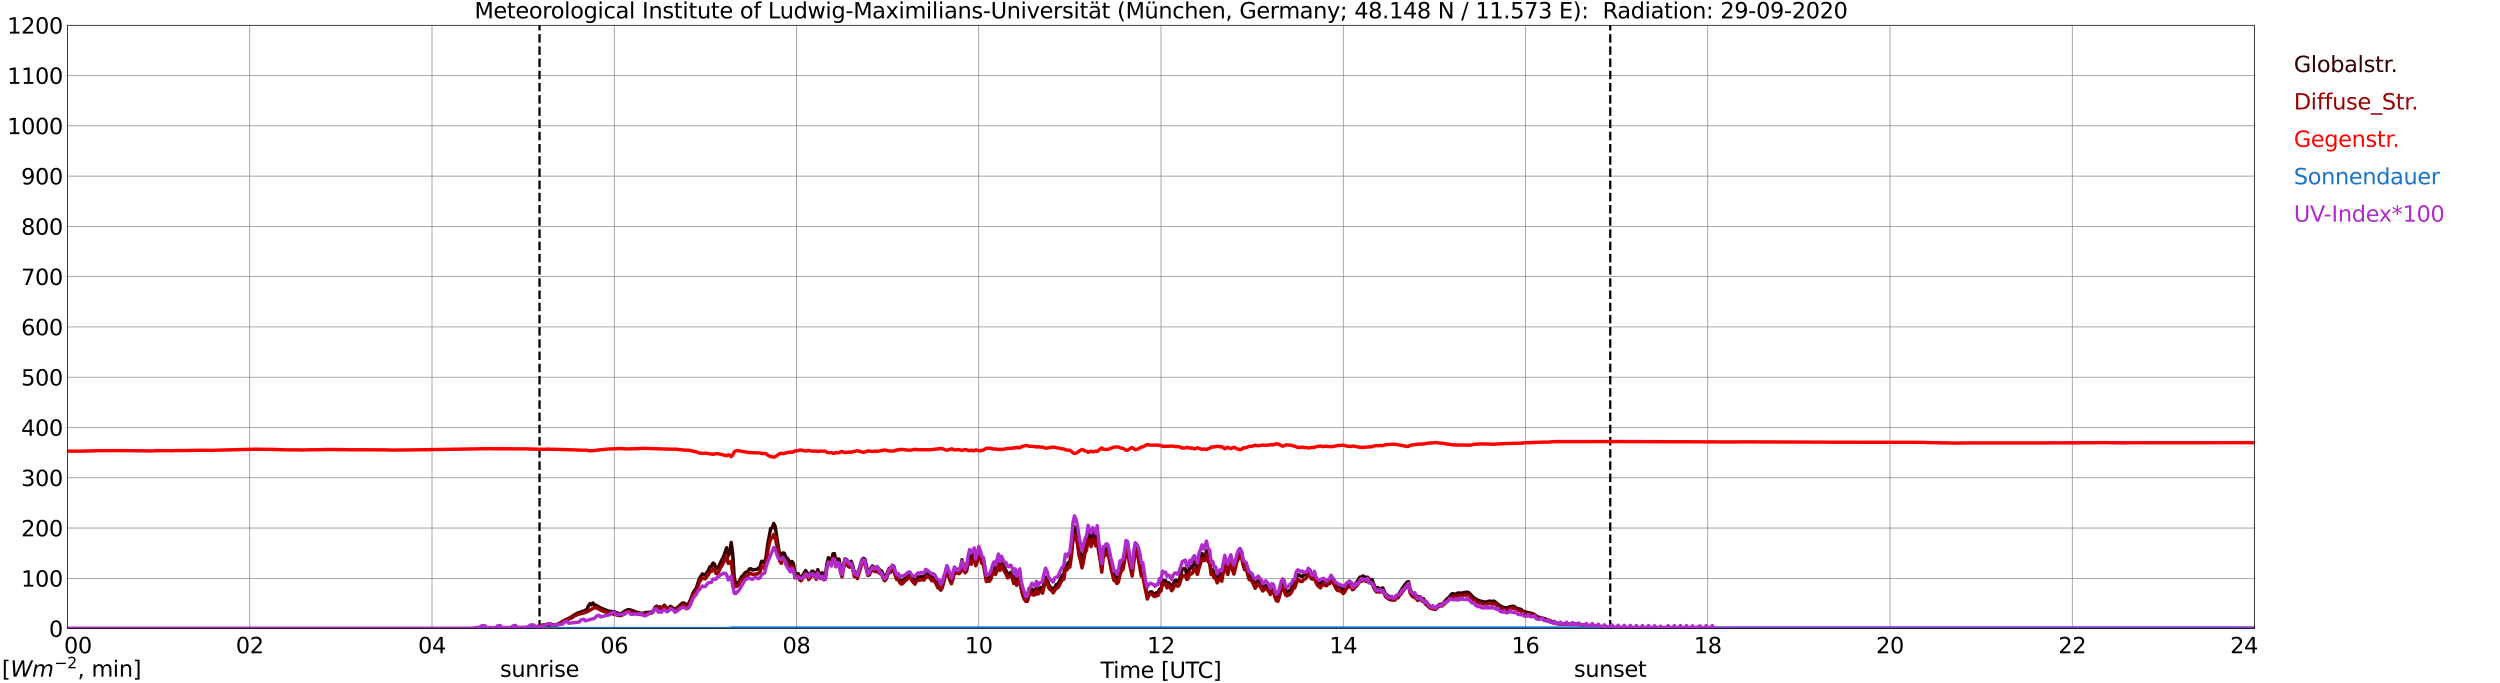 <?xml version="1.0" encoding="utf-8" standalone="no"?>
<!DOCTYPE svg PUBLIC "-//W3C//DTD SVG 1.1//EN"
  "http://www.w3.org/Graphics/SVG/1.1/DTD/svg11.dtd">
<svg xmlns:xlink="http://www.w3.org/1999/xlink" width="1085.4pt" height="296.64pt" viewBox="0 0 1085.4 296.64" xmlns="http://www.w3.org/2000/svg" version="1.1">
 <defs>
  <style type="text/css">*{stroke-linejoin: round; stroke-linecap: butt}</style>
 </defs>
 <g id="figure_1">
  <g id="patch_1">
   <path d="M 0 296.64 
L 1085.4 296.64 
L 1085.4 0 
L 0 0 
z
" style="fill: #ffffff"/>
  </g>
  <g id="axes_1">
   <g id="patch_2">
    <path d="M 29.306 272.909 
L 978.814 272.909 
L 978.814 10.976 
L 29.306 10.976 
z
" style="fill: #ffffff"/>
   </g>
   <g id="patch_3">
    <path d="M 978.814 272.909 
L 978.814 272.909 
L 978.814 10.976 
L 978.814 10.976 
z
" clip-path="url(#p977fae6de6)" style="fill: #d3d3d3; opacity: 0.25; stroke: #d3d3d3; stroke-linejoin: miter"/>
   </g>
   <g id="matplotlib.axis_1">
    <g id="xtick_1">
     <g id="line2d_1">
      <path d="M 29.306 272.909 
L 29.306 10.976 
" clip-path="url(#p977fae6de6)" style="fill: none; stroke: #808080; stroke-width: 0.3; stroke-linecap: square"/>
     </g>
     <g id="line2d_2"/>
     <g id="text_1">
      <!--    00 -->
      <g transform="translate(18.733 283.627) scale(0.095 -0.095)">
       <defs>
        <path id="DejaVuSans-20" transform="scale(0.016)"/>
        <path id="DejaVuSans-30" d="M 2034 4250 
Q 1547 4250 1301 3770 
Q 1056 3291 1056 2328 
Q 1056 1369 1301 889 
Q 1547 409 2034 409 
Q 2525 409 2770 889 
Q 3016 1369 3016 2328 
Q 3016 3291 2770 3770 
Q 2525 4250 2034 4250 
z
M 2034 4750 
Q 2819 4750 3233 4129 
Q 3647 3509 3647 2328 
Q 3647 1150 3233 529 
Q 2819 -91 2034 -91 
Q 1250 -91 836 529 
Q 422 1150 422 2328 
Q 422 3509 836 4129 
Q 1250 4750 2034 4750 
z
" transform="scale(0.016)"/>
       </defs>
       <use xlink:href="#DejaVuSans-20"/>
       <use xlink:href="#DejaVuSans-20" transform="translate(31.787 0)"/>
       <use xlink:href="#DejaVuSans-20" transform="translate(63.574 0)"/>
       <use xlink:href="#DejaVuSans-30" transform="translate(95.361 0)"/>
       <use xlink:href="#DejaVuSans-30" transform="translate(158.984 0)"/>
      </g>
     </g>
    </g>
    <g id="xtick_2">
     <g id="line2d_3">
      <path d="M 108.431 272.909 
L 108.431 10.976 
" clip-path="url(#p977fae6de6)" style="fill: none; stroke: #808080; stroke-width: 0.3; stroke-linecap: square"/>
     </g>
     <g id="line2d_4"/>
     <g id="text_2">
      <!-- 02 -->
      <g transform="translate(102.387 283.627) scale(0.095 -0.095)">
       <defs>
        <path id="DejaVuSans-32" d="M 1228 531 
L 3431 531 
L 3431 0 
L 469 0 
L 469 531 
Q 828 903 1448 1529 
Q 2069 2156 2228 2338 
Q 2531 2678 2651 2914 
Q 2772 3150 2772 3378 
Q 2772 3750 2511 3984 
Q 2250 4219 1831 4219 
Q 1534 4219 1204 4116 
Q 875 4013 500 3803 
L 500 4441 
Q 881 4594 1212 4672 
Q 1544 4750 1819 4750 
Q 2544 4750 2975 4387 
Q 3406 4025 3406 3419 
Q 3406 3131 3298 2873 
Q 3191 2616 2906 2266 
Q 2828 2175 2409 1742 
Q 1991 1309 1228 531 
z
" transform="scale(0.016)"/>
       </defs>
       <use xlink:href="#DejaVuSans-30"/>
       <use xlink:href="#DejaVuSans-32" transform="translate(63.623 0)"/>
      </g>
     </g>
    </g>
    <g id="xtick_3">
     <g id="line2d_5">
      <path d="M 187.557 272.909 
L 187.557 10.976 
" clip-path="url(#p977fae6de6)" style="fill: none; stroke: #808080; stroke-width: 0.3; stroke-linecap: square"/>
     </g>
     <g id="line2d_6"/>
     <g id="text_3">
      <!-- 04 -->
      <g transform="translate(181.513 283.627) scale(0.095 -0.095)">
       <defs>
        <path id="DejaVuSans-34" d="M 2419 4116 
L 825 1625 
L 2419 1625 
L 2419 4116 
z
M 2253 4666 
L 3047 4666 
L 3047 1625 
L 3713 1625 
L 3713 1100 
L 3047 1100 
L 3047 0 
L 2419 0 
L 2419 1100 
L 313 1100 
L 313 1709 
L 2253 4666 
z
" transform="scale(0.016)"/>
       </defs>
       <use xlink:href="#DejaVuSans-30"/>
       <use xlink:href="#DejaVuSans-34" transform="translate(63.623 0)"/>
      </g>
     </g>
    </g>
    <g id="xtick_4">
     <g id="line2d_7">
      <path d="M 266.683 272.909 
L 266.683 10.976 
" clip-path="url(#p977fae6de6)" style="fill: none; stroke: #808080; stroke-width: 0.3; stroke-linecap: square"/>
     </g>
     <g id="line2d_8"/>
     <g id="text_4">
      <!-- 06 -->
      <g transform="translate(260.638 283.627) scale(0.095 -0.095)">
       <defs>
        <path id="DejaVuSans-36" d="M 2113 2584 
Q 1688 2584 1439 2293 
Q 1191 2003 1191 1497 
Q 1191 994 1439 701 
Q 1688 409 2113 409 
Q 2538 409 2786 701 
Q 3034 994 3034 1497 
Q 3034 2003 2786 2293 
Q 2538 2584 2113 2584 
z
M 3366 4563 
L 3366 3988 
Q 3128 4100 2886 4159 
Q 2644 4219 2406 4219 
Q 1781 4219 1451 3797 
Q 1122 3375 1075 2522 
Q 1259 2794 1537 2939 
Q 1816 3084 2150 3084 
Q 2853 3084 3261 2657 
Q 3669 2231 3669 1497 
Q 3669 778 3244 343 
Q 2819 -91 2113 -91 
Q 1303 -91 875 529 
Q 447 1150 447 2328 
Q 447 3434 972 4092 
Q 1497 4750 2381 4750 
Q 2619 4750 2861 4703 
Q 3103 4656 3366 4563 
z
" transform="scale(0.016)"/>
       </defs>
       <use xlink:href="#DejaVuSans-30"/>
       <use xlink:href="#DejaVuSans-36" transform="translate(63.623 0)"/>
      </g>
     </g>
    </g>
    <g id="xtick_5">
     <g id="line2d_9">
      <path d="M 345.808 272.909 
L 345.808 10.976 
" clip-path="url(#p977fae6de6)" style="fill: none; stroke: #808080; stroke-width: 0.3; stroke-linecap: square"/>
     </g>
     <g id="line2d_10"/>
     <g id="text_5">
      <!-- 08 -->
      <g transform="translate(339.764 283.627) scale(0.095 -0.095)">
       <defs>
        <path id="DejaVuSans-38" d="M 2034 2216 
Q 1584 2216 1326 1975 
Q 1069 1734 1069 1313 
Q 1069 891 1326 650 
Q 1584 409 2034 409 
Q 2484 409 2743 651 
Q 3003 894 3003 1313 
Q 3003 1734 2745 1975 
Q 2488 2216 2034 2216 
z
M 1403 2484 
Q 997 2584 770 2862 
Q 544 3141 544 3541 
Q 544 4100 942 4425 
Q 1341 4750 2034 4750 
Q 2731 4750 3128 4425 
Q 3525 4100 3525 3541 
Q 3525 3141 3298 2862 
Q 3072 2584 2669 2484 
Q 3125 2378 3379 2068 
Q 3634 1759 3634 1313 
Q 3634 634 3220 271 
Q 2806 -91 2034 -91 
Q 1263 -91 848 271 
Q 434 634 434 1313 
Q 434 1759 690 2068 
Q 947 2378 1403 2484 
z
M 1172 3481 
Q 1172 3119 1398 2916 
Q 1625 2713 2034 2713 
Q 2441 2713 2670 2916 
Q 2900 3119 2900 3481 
Q 2900 3844 2670 4047 
Q 2441 4250 2034 4250 
Q 1625 4250 1398 4047 
Q 1172 3844 1172 3481 
z
" transform="scale(0.016)"/>
       </defs>
       <use xlink:href="#DejaVuSans-30"/>
       <use xlink:href="#DejaVuSans-38" transform="translate(63.623 0)"/>
      </g>
     </g>
    </g>
    <g id="xtick_6">
     <g id="line2d_11">
      <path d="M 424.934 272.909 
L 424.934 10.976 
" clip-path="url(#p977fae6de6)" style="fill: none; stroke: #808080; stroke-width: 0.3; stroke-linecap: square"/>
     </g>
     <g id="line2d_12"/>
     <g id="text_6">
      <!-- 10 -->
      <g transform="translate(418.89 283.627) scale(0.095 -0.095)">
       <defs>
        <path id="DejaVuSans-31" d="M 794 531 
L 1825 531 
L 1825 4091 
L 703 3866 
L 703 4441 
L 1819 4666 
L 2450 4666 
L 2450 531 
L 3481 531 
L 3481 0 
L 794 0 
L 794 531 
z
" transform="scale(0.016)"/>
       </defs>
       <use xlink:href="#DejaVuSans-31"/>
       <use xlink:href="#DejaVuSans-30" transform="translate(63.623 0)"/>
      </g>
     </g>
    </g>
    <g id="xtick_7">
     <g id="line2d_13">
      <path d="M 504.06 272.909 
L 504.06 10.976 
" clip-path="url(#p977fae6de6)" style="fill: none; stroke: #808080; stroke-width: 0.3; stroke-linecap: square"/>
     </g>
     <g id="line2d_14"/>
     <g id="text_7">
      <!-- 12 -->
      <g transform="translate(498.015 283.627) scale(0.095 -0.095)">
       <use xlink:href="#DejaVuSans-31"/>
       <use xlink:href="#DejaVuSans-32" transform="translate(63.623 0)"/>
      </g>
     </g>
    </g>
    <g id="xtick_8">
     <g id="line2d_15">
      <path d="M 583.185 272.909 
L 583.185 10.976 
" clip-path="url(#p977fae6de6)" style="fill: none; stroke: #808080; stroke-width: 0.3; stroke-linecap: square"/>
     </g>
     <g id="line2d_16"/>
     <g id="text_8">
      <!-- 14 -->
      <g transform="translate(577.141 283.627) scale(0.095 -0.095)">
       <use xlink:href="#DejaVuSans-31"/>
       <use xlink:href="#DejaVuSans-34" transform="translate(63.623 0)"/>
      </g>
     </g>
    </g>
    <g id="xtick_9">
     <g id="line2d_17">
      <path d="M 662.311 272.909 
L 662.311 10.976 
" clip-path="url(#p977fae6de6)" style="fill: none; stroke: #808080; stroke-width: 0.3; stroke-linecap: square"/>
     </g>
     <g id="line2d_18"/>
     <g id="text_9">
      <!-- 16 -->
      <g transform="translate(656.267 283.627) scale(0.095 -0.095)">
       <use xlink:href="#DejaVuSans-31"/>
       <use xlink:href="#DejaVuSans-36" transform="translate(63.623 0)"/>
      </g>
     </g>
    </g>
    <g id="xtick_10">
     <g id="line2d_19">
      <path d="M 741.437 272.909 
L 741.437 10.976 
" clip-path="url(#p977fae6de6)" style="fill: none; stroke: #808080; stroke-width: 0.3; stroke-linecap: square"/>
     </g>
     <g id="line2d_20"/>
     <g id="text_10">
      <!-- 18 -->
      <g transform="translate(735.392 283.627) scale(0.095 -0.095)">
       <use xlink:href="#DejaVuSans-31"/>
       <use xlink:href="#DejaVuSans-38" transform="translate(63.623 0)"/>
      </g>
     </g>
    </g>
    <g id="xtick_11">
     <g id="line2d_21">
      <path d="M 820.562 272.909 
L 820.562 10.976 
" clip-path="url(#p977fae6de6)" style="fill: none; stroke: #808080; stroke-width: 0.3; stroke-linecap: square"/>
     </g>
     <g id="line2d_22"/>
     <g id="text_11">
      <!-- 20 -->
      <g transform="translate(814.518 283.627) scale(0.095 -0.095)">
       <use xlink:href="#DejaVuSans-32"/>
       <use xlink:href="#DejaVuSans-30" transform="translate(63.623 0)"/>
      </g>
     </g>
    </g>
    <g id="xtick_12">
     <g id="line2d_23">
      <path d="M 899.688 272.909 
L 899.688 10.976 
" clip-path="url(#p977fae6de6)" style="fill: none; stroke: #808080; stroke-width: 0.3; stroke-linecap: square"/>
     </g>
     <g id="line2d_24"/>
     <g id="text_12">
      <!-- 22 -->
      <g transform="translate(893.644 283.627) scale(0.095 -0.095)">
       <use xlink:href="#DejaVuSans-32"/>
       <use xlink:href="#DejaVuSans-32" transform="translate(63.623 0)"/>
      </g>
     </g>
    </g>
    <g id="xtick_13">
     <g id="line2d_25">
      <path d="M 978.814 272.909 
L 978.814 10.976 
" clip-path="url(#p977fae6de6)" style="fill: none; stroke: #808080; stroke-width: 0.3; stroke-linecap: square"/>
     </g>
     <g id="line2d_26"/>
     <g id="text_13">
      <!-- 24    -->
      <g transform="translate(968.241 283.627) scale(0.095 -0.095)">
       <use xlink:href="#DejaVuSans-32"/>
       <use xlink:href="#DejaVuSans-34" transform="translate(63.623 0)"/>
       <use xlink:href="#DejaVuSans-20" transform="translate(127.246 0)"/>
       <use xlink:href="#DejaVuSans-20" transform="translate(159.033 0)"/>
       <use xlink:href="#DejaVuSans-20" transform="translate(190.82 0)"/>
      </g>
     </g>
    </g>
    <g id="text_14">
     <!-- Time [UTC] -->
     <g transform="translate(477.806 294.322) scale(0.095 -0.095)">
      <defs>
       <path id="DejaVuSans-54" d="M -19 4666 
L 3928 4666 
L 3928 4134 
L 2272 4134 
L 2272 0 
L 1638 0 
L 1638 4134 
L -19 4134 
L -19 4666 
z
" transform="scale(0.016)"/>
       <path id="DejaVuSans-69" d="M 603 3500 
L 1178 3500 
L 1178 0 
L 603 0 
L 603 3500 
z
M 603 4863 
L 1178 4863 
L 1178 4134 
L 603 4134 
L 603 4863 
z
" transform="scale(0.016)"/>
       <path id="DejaVuSans-6d" d="M 3328 2828 
Q 3544 3216 3844 3400 
Q 4144 3584 4550 3584 
Q 5097 3584 5394 3201 
Q 5691 2819 5691 2113 
L 5691 0 
L 5113 0 
L 5113 2094 
Q 5113 2597 4934 2840 
Q 4756 3084 4391 3084 
Q 3944 3084 3684 2787 
Q 3425 2491 3425 1978 
L 3425 0 
L 2847 0 
L 2847 2094 
Q 2847 2600 2669 2842 
Q 2491 3084 2119 3084 
Q 1678 3084 1418 2786 
Q 1159 2488 1159 1978 
L 1159 0 
L 581 0 
L 581 3500 
L 1159 3500 
L 1159 2956 
Q 1356 3278 1631 3431 
Q 1906 3584 2284 3584 
Q 2666 3584 2933 3390 
Q 3200 3197 3328 2828 
z
" transform="scale(0.016)"/>
       <path id="DejaVuSans-65" d="M 3597 1894 
L 3597 1613 
L 953 1613 
Q 991 1019 1311 708 
Q 1631 397 2203 397 
Q 2534 397 2845 478 
Q 3156 559 3463 722 
L 3463 178 
Q 3153 47 2828 -22 
Q 2503 -91 2169 -91 
Q 1331 -91 842 396 
Q 353 884 353 1716 
Q 353 2575 817 3079 
Q 1281 3584 2069 3584 
Q 2775 3584 3186 3129 
Q 3597 2675 3597 1894 
z
M 3022 2063 
Q 3016 2534 2758 2815 
Q 2500 3097 2075 3097 
Q 1594 3097 1305 2825 
Q 1016 2553 972 2059 
L 3022 2063 
z
" transform="scale(0.016)"/>
       <path id="DejaVuSans-5b" d="M 550 4863 
L 1875 4863 
L 1875 4416 
L 1125 4416 
L 1125 -397 
L 1875 -397 
L 1875 -844 
L 550 -844 
L 550 4863 
z
" transform="scale(0.016)"/>
       <path id="DejaVuSans-55" d="M 556 4666 
L 1191 4666 
L 1191 1831 
Q 1191 1081 1462 751 
Q 1734 422 2344 422 
Q 2950 422 3222 751 
Q 3494 1081 3494 1831 
L 3494 4666 
L 4128 4666 
L 4128 1753 
Q 4128 841 3676 375 
Q 3225 -91 2344 -91 
Q 1459 -91 1007 375 
Q 556 841 556 1753 
L 556 4666 
z
" transform="scale(0.016)"/>
       <path id="DejaVuSans-43" d="M 4122 4306 
L 4122 3641 
Q 3803 3938 3442 4084 
Q 3081 4231 2675 4231 
Q 1875 4231 1450 3742 
Q 1025 3253 1025 2328 
Q 1025 1406 1450 917 
Q 1875 428 2675 428 
Q 3081 428 3442 575 
Q 3803 722 4122 1019 
L 4122 359 
Q 3791 134 3420 21 
Q 3050 -91 2638 -91 
Q 1578 -91 968 557 
Q 359 1206 359 2328 
Q 359 3453 968 4101 
Q 1578 4750 2638 4750 
Q 3056 4750 3426 4639 
Q 3797 4528 4122 4306 
z
" transform="scale(0.016)"/>
       <path id="DejaVuSans-5d" d="M 1947 4863 
L 1947 -844 
L 622 -844 
L 622 -397 
L 1369 -397 
L 1369 4416 
L 622 4416 
L 622 4863 
L 1947 4863 
z
" transform="scale(0.016)"/>
      </defs>
      <use xlink:href="#DejaVuSans-54"/>
      <use xlink:href="#DejaVuSans-69" transform="translate(57.959 0)"/>
      <use xlink:href="#DejaVuSans-6d" transform="translate(85.742 0)"/>
      <use xlink:href="#DejaVuSans-65" transform="translate(183.154 0)"/>
      <use xlink:href="#DejaVuSans-20" transform="translate(244.678 0)"/>
      <use xlink:href="#DejaVuSans-5b" transform="translate(276.465 0)"/>
      <use xlink:href="#DejaVuSans-55" transform="translate(315.479 0)"/>
      <use xlink:href="#DejaVuSans-54" transform="translate(388.672 0)"/>
      <use xlink:href="#DejaVuSans-43" transform="translate(443.881 0)"/>
      <use xlink:href="#DejaVuSans-5d" transform="translate(513.705 0)"/>
     </g>
    </g>
   </g>
   <g id="matplotlib.axis_2">
    <g id="ytick_1">
     <g id="line2d_27">
      <path d="M 29.306 272.909 
L 978.814 272.909 
" clip-path="url(#p977fae6de6)" style="fill: none; stroke: #808080; stroke-width: 0.3; stroke-linecap: square"/>
     </g>
     <g id="line2d_28"/>
     <g id="text_15">
      <!-- 0 -->
      <g transform="translate(21.261 276.518) scale(0.095 -0.095)">
       <use xlink:href="#DejaVuSans-30"/>
      </g>
     </g>
    </g>
    <g id="ytick_2">
     <g id="line2d_29">
      <path d="M 29.306 251.081 
L 978.814 251.081 
" clip-path="url(#p977fae6de6)" style="fill: none; stroke: #808080; stroke-width: 0.3; stroke-linecap: square"/>
     </g>
     <g id="line2d_30"/>
     <g id="text_16">
      <!-- 100 -->
      <g transform="translate(9.173 254.69) scale(0.095 -0.095)">
       <use xlink:href="#DejaVuSans-31"/>
       <use xlink:href="#DejaVuSans-30" transform="translate(63.623 0)"/>
       <use xlink:href="#DejaVuSans-30" transform="translate(127.246 0)"/>
      </g>
     </g>
    </g>
    <g id="ytick_3">
     <g id="line2d_31">
      <path d="M 29.306 229.253 
L 978.814 229.253 
" clip-path="url(#p977fae6de6)" style="fill: none; stroke: #808080; stroke-width: 0.3; stroke-linecap: square"/>
     </g>
     <g id="line2d_32"/>
     <g id="text_17">
      <!-- 200 -->
      <g transform="translate(9.173 232.863) scale(0.095 -0.095)">
       <use xlink:href="#DejaVuSans-32"/>
       <use xlink:href="#DejaVuSans-30" transform="translate(63.623 0)"/>
       <use xlink:href="#DejaVuSans-30" transform="translate(127.246 0)"/>
      </g>
     </g>
    </g>
    <g id="ytick_4">
     <g id="line2d_33">
      <path d="M 29.306 207.426 
L 978.814 207.426 
" clip-path="url(#p977fae6de6)" style="fill: none; stroke: #808080; stroke-width: 0.3; stroke-linecap: square"/>
     </g>
     <g id="line2d_34"/>
     <g id="text_18">
      <!-- 300 -->
      <g transform="translate(9.173 211.035) scale(0.095 -0.095)">
       <defs>
        <path id="DejaVuSans-33" d="M 2597 2516 
Q 3050 2419 3304 2112 
Q 3559 1806 3559 1356 
Q 3559 666 3084 287 
Q 2609 -91 1734 -91 
Q 1441 -91 1130 -33 
Q 819 25 488 141 
L 488 750 
Q 750 597 1062 519 
Q 1375 441 1716 441 
Q 2309 441 2620 675 
Q 2931 909 2931 1356 
Q 2931 1769 2642 2001 
Q 2353 2234 1838 2234 
L 1294 2234 
L 1294 2753 
L 1863 2753 
Q 2328 2753 2575 2939 
Q 2822 3125 2822 3475 
Q 2822 3834 2567 4026 
Q 2313 4219 1838 4219 
Q 1578 4219 1281 4162 
Q 984 4106 628 3988 
L 628 4550 
Q 988 4650 1302 4700 
Q 1616 4750 1894 4750 
Q 2613 4750 3031 4423 
Q 3450 4097 3450 3541 
Q 3450 3153 3228 2886 
Q 3006 2619 2597 2516 
z
" transform="scale(0.016)"/>
       </defs>
       <use xlink:href="#DejaVuSans-33"/>
       <use xlink:href="#DejaVuSans-30" transform="translate(63.623 0)"/>
       <use xlink:href="#DejaVuSans-30" transform="translate(127.246 0)"/>
      </g>
     </g>
    </g>
    <g id="ytick_5">
     <g id="line2d_35">
      <path d="M 29.306 185.598 
L 978.814 185.598 
" clip-path="url(#p977fae6de6)" style="fill: none; stroke: #808080; stroke-width: 0.3; stroke-linecap: square"/>
     </g>
     <g id="line2d_36"/>
     <g id="text_19">
      <!-- 400 -->
      <g transform="translate(9.173 189.207) scale(0.095 -0.095)">
       <use xlink:href="#DejaVuSans-34"/>
       <use xlink:href="#DejaVuSans-30" transform="translate(63.623 0)"/>
       <use xlink:href="#DejaVuSans-30" transform="translate(127.246 0)"/>
      </g>
     </g>
    </g>
    <g id="ytick_6">
     <g id="line2d_37">
      <path d="M 29.306 163.77 
L 978.814 163.77 
" clip-path="url(#p977fae6de6)" style="fill: none; stroke: #808080; stroke-width: 0.3; stroke-linecap: square"/>
     </g>
     <g id="line2d_38"/>
     <g id="text_20">
      <!-- 500 -->
      <g transform="translate(9.173 167.379) scale(0.095 -0.095)">
       <defs>
        <path id="DejaVuSans-35" d="M 691 4666 
L 3169 4666 
L 3169 4134 
L 1269 4134 
L 1269 2991 
Q 1406 3038 1543 3061 
Q 1681 3084 1819 3084 
Q 2600 3084 3056 2656 
Q 3513 2228 3513 1497 
Q 3513 744 3044 326 
Q 2575 -91 1722 -91 
Q 1428 -91 1123 -41 
Q 819 9 494 109 
L 494 744 
Q 775 591 1075 516 
Q 1375 441 1709 441 
Q 2250 441 2565 725 
Q 2881 1009 2881 1497 
Q 2881 1984 2565 2268 
Q 2250 2553 1709 2553 
Q 1456 2553 1204 2497 
Q 953 2441 691 2322 
L 691 4666 
z
" transform="scale(0.016)"/>
       </defs>
       <use xlink:href="#DejaVuSans-35"/>
       <use xlink:href="#DejaVuSans-30" transform="translate(63.623 0)"/>
       <use xlink:href="#DejaVuSans-30" transform="translate(127.246 0)"/>
      </g>
     </g>
    </g>
    <g id="ytick_7">
     <g id="line2d_39">
      <path d="M 29.306 141.942 
L 978.814 141.942 
" clip-path="url(#p977fae6de6)" style="fill: none; stroke: #808080; stroke-width: 0.3; stroke-linecap: square"/>
     </g>
     <g id="line2d_40"/>
     <g id="text_21">
      <!-- 600 -->
      <g transform="translate(9.173 145.551) scale(0.095 -0.095)">
       <use xlink:href="#DejaVuSans-36"/>
       <use xlink:href="#DejaVuSans-30" transform="translate(63.623 0)"/>
       <use xlink:href="#DejaVuSans-30" transform="translate(127.246 0)"/>
      </g>
     </g>
    </g>
    <g id="ytick_8">
     <g id="line2d_41">
      <path d="M 29.306 120.114 
L 978.814 120.114 
" clip-path="url(#p977fae6de6)" style="fill: none; stroke: #808080; stroke-width: 0.3; stroke-linecap: square"/>
     </g>
     <g id="line2d_42"/>
     <g id="text_22">
      <!-- 700 -->
      <g transform="translate(9.173 123.724) scale(0.095 -0.095)">
       <defs>
        <path id="DejaVuSans-37" d="M 525 4666 
L 3525 4666 
L 3525 4397 
L 1831 0 
L 1172 0 
L 2766 4134 
L 525 4134 
L 525 4666 
z
" transform="scale(0.016)"/>
       </defs>
       <use xlink:href="#DejaVuSans-37"/>
       <use xlink:href="#DejaVuSans-30" transform="translate(63.623 0)"/>
       <use xlink:href="#DejaVuSans-30" transform="translate(127.246 0)"/>
      </g>
     </g>
    </g>
    <g id="ytick_9">
     <g id="line2d_43">
      <path d="M 29.306 98.287 
L 978.814 98.287 
" clip-path="url(#p977fae6de6)" style="fill: none; stroke: #808080; stroke-width: 0.3; stroke-linecap: square"/>
     </g>
     <g id="line2d_44"/>
     <g id="text_23">
      <!-- 800 -->
      <g transform="translate(9.173 101.896) scale(0.095 -0.095)">
       <use xlink:href="#DejaVuSans-38"/>
       <use xlink:href="#DejaVuSans-30" transform="translate(63.623 0)"/>
       <use xlink:href="#DejaVuSans-30" transform="translate(127.246 0)"/>
      </g>
     </g>
    </g>
    <g id="ytick_10">
     <g id="line2d_45">
      <path d="M 29.306 76.459 
L 978.814 76.459 
" clip-path="url(#p977fae6de6)" style="fill: none; stroke: #808080; stroke-width: 0.3; stroke-linecap: square"/>
     </g>
     <g id="line2d_46"/>
     <g id="text_24">
      <!-- 900 -->
      <g transform="translate(9.173 80.068) scale(0.095 -0.095)">
       <defs>
        <path id="DejaVuSans-39" d="M 703 97 
L 703 672 
Q 941 559 1184 500 
Q 1428 441 1663 441 
Q 2288 441 2617 861 
Q 2947 1281 2994 2138 
Q 2813 1869 2534 1725 
Q 2256 1581 1919 1581 
Q 1219 1581 811 2004 
Q 403 2428 403 3163 
Q 403 3881 828 4315 
Q 1253 4750 1959 4750 
Q 2769 4750 3195 4129 
Q 3622 3509 3622 2328 
Q 3622 1225 3098 567 
Q 2575 -91 1691 -91 
Q 1453 -91 1209 -44 
Q 966 3 703 97 
z
M 1959 2075 
Q 2384 2075 2632 2365 
Q 2881 2656 2881 3163 
Q 2881 3666 2632 3958 
Q 2384 4250 1959 4250 
Q 1534 4250 1286 3958 
Q 1038 3666 1038 3163 
Q 1038 2656 1286 2365 
Q 1534 2075 1959 2075 
z
" transform="scale(0.016)"/>
       </defs>
       <use xlink:href="#DejaVuSans-39"/>
       <use xlink:href="#DejaVuSans-30" transform="translate(63.623 0)"/>
       <use xlink:href="#DejaVuSans-30" transform="translate(127.246 0)"/>
      </g>
     </g>
    </g>
    <g id="ytick_11">
     <g id="line2d_47">
      <path d="M 29.306 54.631 
L 978.814 54.631 
" clip-path="url(#p977fae6de6)" style="fill: none; stroke: #808080; stroke-width: 0.3; stroke-linecap: square"/>
     </g>
     <g id="line2d_48"/>
     <g id="text_25">
      <!-- 1000 -->
      <g transform="translate(3.128 58.24) scale(0.095 -0.095)">
       <use xlink:href="#DejaVuSans-31"/>
       <use xlink:href="#DejaVuSans-30" transform="translate(63.623 0)"/>
       <use xlink:href="#DejaVuSans-30" transform="translate(127.246 0)"/>
       <use xlink:href="#DejaVuSans-30" transform="translate(190.869 0)"/>
      </g>
     </g>
    </g>
    <g id="ytick_12">
     <g id="line2d_49">
      <path d="M 29.306 32.803 
L 978.814 32.803 
" clip-path="url(#p977fae6de6)" style="fill: none; stroke: #808080; stroke-width: 0.3; stroke-linecap: square"/>
     </g>
     <g id="line2d_50"/>
     <g id="text_26">
      <!-- 1100 -->
      <g transform="translate(3.128 36.413) scale(0.095 -0.095)">
       <use xlink:href="#DejaVuSans-31"/>
       <use xlink:href="#DejaVuSans-31" transform="translate(63.623 0)"/>
       <use xlink:href="#DejaVuSans-30" transform="translate(127.246 0)"/>
       <use xlink:href="#DejaVuSans-30" transform="translate(190.869 0)"/>
      </g>
     </g>
    </g>
    <g id="ytick_13">
     <g id="line2d_51">
      <path d="M 29.306 10.976 
L 978.814 10.976 
" clip-path="url(#p977fae6de6)" style="fill: none; stroke: #808080; stroke-width: 0.3; stroke-linecap: square"/>
     </g>
     <g id="line2d_52"/>
     <g id="text_27">
      <!-- 1200 -->
      <g transform="translate(3.128 14.585) scale(0.095 -0.095)">
       <use xlink:href="#DejaVuSans-31"/>
       <use xlink:href="#DejaVuSans-32" transform="translate(63.623 0)"/>
       <use xlink:href="#DejaVuSans-30" transform="translate(127.246 0)"/>
       <use xlink:href="#DejaVuSans-30" transform="translate(190.869 0)"/>
      </g>
     </g>
    </g>
   </g>
   <g id="line2d_53">
    <path d="M 234.241 272.909 
L 234.241 10.976 
" clip-path="url(#p977fae6de6)" style="fill: none; stroke-dasharray: 3.7,1.6; stroke-dashoffset: 0; stroke: #000000"/>
   </g>
   <g id="line2d_54">
    <path d="M 699.105 272.909 
L 699.105 10.976 
" clip-path="url(#p977fae6de6)" style="fill: none; stroke-dasharray: 3.7,1.6; stroke-dashoffset: 0; stroke: #000000"/>
   </g>
   <g id="line2d_55">
    <path d="M 29.306 272.909 
L 226.461 272.909 
L 227.12 272.745 
L 230.417 272.527 
L 234.373 271.767 
L 235.033 271.479 
L 235.692 271.361 
L 240.967 271.311 
L 241.626 271.193 
L 242.286 270.94 
L 245.583 269.082 
L 247.561 268.155 
L 249.539 266.871 
L 250.858 266.144 
L 252.176 265.69 
L 253.495 265.267 
L 254.814 264.592 
L 255.473 263.056 
L 256.133 262.06 
L 256.792 262.6 
L 257.451 261.79 
L 258.111 262.702 
L 258.77 262.752 
L 260.089 263.58 
L 261.408 264.221 
L 264.045 265.267 
L 264.705 265.437 
L 266.023 265.52 
L 266.683 265.623 
L 268.661 266.365 
L 269.32 266.415 
L 269.98 266.23 
L 270.639 265.826 
L 271.298 265.284 
L 272.617 264.693 
L 273.277 264.678 
L 274.595 265.099 
L 276.573 265.858 
L 278.552 266.315 
L 279.211 266.315 
L 279.87 266.027 
L 283.167 265.673 
L 283.827 264.846 
L 284.486 263.612 
L 285.145 263.174 
L 285.805 263.783 
L 286.464 263.427 
L 287.124 264.186 
L 287.783 263.562 
L 288.442 262.752 
L 289.102 263.665 
L 289.761 264.103 
L 290.42 263.986 
L 291.08 263.241 
L 293.058 264.61 
L 294.377 263.512 
L 295.696 262.314 
L 296.355 261.825 
L 297.014 261.807 
L 297.674 262.414 
L 298.333 262.567 
L 298.992 261.958 
L 299.652 260.709 
L 300.971 257.35 
L 301.63 256.237 
L 302.289 255.375 
L 303.608 251.306 
L 304.927 249.162 
L 306.246 249.669 
L 306.905 248.488 
L 307.564 247.693 
L 308.224 246.024 
L 308.883 245.938 
L 309.543 244.452 
L 310.202 244.875 
L 310.861 246.798 
L 311.521 246.698 
L 312.18 245.703 
L 312.839 244.131 
L 314.158 241.651 
L 315.477 237.801 
L 316.136 241.414 
L 316.796 240.265 
L 317.455 235.489 
L 318.114 240.383 
L 318.774 250.599 
L 319.433 253.534 
L 320.093 253.331 
L 320.752 252.742 
L 322.071 250.243 
L 322.73 249.754 
L 323.39 248.759 
L 324.049 248.335 
L 324.708 248.132 
L 325.368 247.019 
L 326.027 246.918 
L 326.686 247.44 
L 328.005 247.255 
L 328.665 247.172 
L 329.983 246.157 
L 330.643 243.677 
L 331.302 243.81 
L 331.961 244.504 
L 332.621 241.599 
L 333.28 236.502 
L 334.599 229.395 
L 335.258 229.293 
L 335.918 227.249 
L 336.577 228.618 
L 337.896 237.362 
L 338.555 240.907 
L 339.215 241.97 
L 339.874 240.047 
L 340.533 240.215 
L 341.193 241.955 
L 341.852 242.477 
L 342.512 243.389 
L 343.171 245.196 
L 343.83 243.76 
L 344.49 244.74 
L 345.149 248.994 
L 345.808 249.162 
L 346.468 248.994 
L 347.127 250.311 
L 347.787 250.834 
L 348.446 249.889 
L 349.765 247.693 
L 350.424 248.673 
L 351.083 250.311 
L 351.743 249.433 
L 352.402 248.049 
L 353.062 248.032 
L 353.721 249.18 
L 354.38 249.804 
L 355.04 247.305 
L 355.699 248.977 
L 356.359 249.501 
L 357.018 248.673 
L 357.677 250.142 
L 358.337 250.04 
L 358.996 244.993 
L 359.655 242.105 
L 360.315 242.747 
L 360.974 243.76 
L 361.634 240.451 
L 362.293 240.368 
L 362.952 244.116 
L 363.612 242.68 
L 364.271 242.73 
L 364.93 246.663 
L 365.59 249.095 
L 366.249 245.094 
L 366.909 242.647 
L 367.568 242.983 
L 368.227 243.963 
L 368.887 244.419 
L 369.546 243.692 
L 370.206 245.364 
L 370.865 248.691 
L 371.524 248.37 
L 372.184 249.905 
L 374.162 243.221 
L 374.821 242.394 
L 375.481 242.797 
L 376.799 248.37 
L 377.459 248.167 
L 378.118 246.613 
L 378.777 245.668 
L 379.437 246.462 
L 380.096 246.783 
L 380.756 245.938 
L 382.074 247.626 
L 382.734 247.879 
L 384.053 250.799 
L 384.712 250.108 
L 385.371 248.217 
L 386.031 246.766 
L 386.69 246.851 
L 387.349 245.718 
L 388.009 245.786 
L 388.668 248.318 
L 389.328 250.278 
L 389.987 249.957 
L 390.646 251.644 
L 391.306 252.183 
L 391.965 252.083 
L 393.284 250.682 
L 393.943 250.278 
L 394.603 249.433 
L 395.262 249.112 
L 395.921 250.631 
L 396.581 251.78 
L 397.24 252.489 
L 397.899 251.105 
L 398.559 250.428 
L 399.218 250.614 
L 399.878 250.293 
L 401.196 250.463 
L 401.856 249.162 
L 402.515 249.197 
L 403.175 248.759 
L 403.834 249.601 
L 404.493 250.699 
L 405.153 250.784 
L 405.812 251.155 
L 406.471 252.286 
L 407.131 253.72 
L 407.79 254.041 
L 408.45 255.038 
L 409.109 254.143 
L 409.768 251.424 
L 410.428 249.197 
L 411.087 245.821 
L 413.065 251.983 
L 413.725 250.26 
L 414.384 246.951 
L 415.043 247.322 
L 415.703 247.154 
L 416.362 247.543 
L 417.022 246.563 
L 417.681 243 
L 418.34 245.786 
L 419 247.137 
L 419.659 246.277 
L 420.318 242.529 
L 420.978 241.245 
L 421.637 242.629 
L 422.297 241.549 
L 422.956 239.709 
L 423.615 243.963 
L 424.275 242.173 
L 424.934 238.746 
L 425.593 240.13 
L 426.253 242.426 
L 426.912 242.494 
L 428.231 250.699 
L 429.55 251.088 
L 430.209 250.142 
L 430.869 247.643 
L 431.528 246.395 
L 432.187 247.44 
L 432.847 245.989 
L 433.506 243.238 
L 434.165 246.242 
L 434.825 243.878 
L 437.462 249.197 
L 438.122 249.027 
L 438.781 248.503 
L 439.44 249.213 
L 440.1 251.83 
L 440.759 250.496 
L 441.419 252.928 
L 442.078 252.05 
L 442.737 250.175 
L 443.397 255.071 
L 444.056 258.11 
L 444.716 259.764 
L 445.375 260.827 
L 446.034 260.677 
L 446.694 257.721 
L 447.353 257.164 
L 448.012 255.695 
L 448.672 256.826 
L 449.331 256.59 
L 449.991 254.597 
L 450.65 256.49 
L 451.309 255.545 
L 451.969 255.054 
L 452.628 256.202 
L 453.947 250.531 
L 454.606 251.459 
L 455.266 253.72 
L 455.925 254.918 
L 456.584 255.224 
L 457.244 256.405 
L 458.563 253.838 
L 459.222 253.687 
L 459.881 252.454 
L 461.2 249.719 
L 461.859 249.466 
L 462.519 245.517 
L 463.178 245.314 
L 463.838 244.199 
L 464.497 243.946 
L 465.156 239.185 
L 465.816 232.196 
L 466.475 228.736 
L 467.134 230.052 
L 467.794 232.501 
L 468.453 237.904 
L 469.113 240.722 
L 469.772 244.334 
L 470.431 241.516 
L 471.091 237.227 
L 471.75 235.758 
L 472.409 230.626 
L 473.069 232.248 
L 473.728 234.712 
L 474.388 231.15 
L 475.047 231.521 
L 475.706 234.156 
L 476.366 231.556 
L 477.025 237.076 
L 477.685 241.396 
L 478.344 246.901 
L 479.003 239.794 
L 479.663 239.288 
L 480.322 238.157 
L 480.981 237.733 
L 481.641 240.383 
L 482.3 243.98 
L 482.96 246.53 
L 483.619 249.601 
L 484.278 249.804 
L 484.938 251.424 
L 485.597 250.649 
L 486.256 247.204 
L 486.916 245.735 
L 487.575 245.094 
L 488.894 237.159 
L 489.553 235.996 
L 490.213 241.077 
L 491.532 248.15 
L 492.85 237.768 
L 493.51 238.967 
L 494.169 240.739 
L 495.488 248.488 
L 496.147 248.759 
L 498.125 259.14 
L 498.785 257.688 
L 499.444 256.961 
L 500.103 256.961 
L 500.763 257.756 
L 501.422 257.959 
L 502.082 257.282 
L 502.741 257.485 
L 503.4 255.831 
L 504.06 255.545 
L 504.719 251.797 
L 505.379 252.371 
L 506.038 252.033 
L 506.697 253.906 
L 507.357 252.96 
L 508.016 253.62 
L 508.675 254.868 
L 509.335 253.855 
L 509.994 252.251 
L 510.654 251.88 
L 511.313 252.607 
L 511.972 251.88 
L 513.291 247.137 
L 513.95 246.833 
L 514.61 246.951 
L 515.269 249.315 
L 515.929 248.876 
L 516.588 245.938 
L 517.247 246.63 
L 517.907 245.5 
L 518.566 243.356 
L 519.226 244.993 
L 519.885 247.154 
L 521.863 240.283 
L 522.522 241.331 
L 523.182 241.684 
L 523.841 238.949 
L 524.501 242.241 
L 525.16 242.73 
L 525.819 247.931 
L 526.479 247.34 
L 527.138 248.977 
L 527.797 249.398 
L 528.457 251.341 
L 529.776 249.062 
L 530.435 250.361 
L 531.754 242.797 
L 532.413 245.718 
L 533.073 247.508 
L 533.732 244.469 
L 534.391 242.326 
L 535.71 247.34 
L 537.029 241.584 
L 537.688 240.368 
L 538.348 238.224 
L 539.007 239.523 
L 539.666 242.9 
L 540.326 245.246 
L 540.985 244.773 
L 541.644 246.934 
L 542.304 249.501 
L 542.963 249.922 
L 543.623 250.564 
L 544.941 253.89 
L 545.601 253.011 
L 546.26 251.93 
L 546.919 252.825 
L 548.238 255.054 
L 549.557 254.176 
L 550.216 255.089 
L 550.876 255.798 
L 551.535 257.418 
L 552.195 256.405 
L 552.854 255.916 
L 553.513 258.262 
L 554.173 259.747 
L 554.832 259.714 
L 556.81 252.522 
L 557.47 254.023 
L 558.129 256.438 
L 558.788 257.064 
L 559.448 256.573 
L 560.107 256.422 
L 560.766 255.442 
L 561.426 253.838 
L 562.085 253.467 
L 563.404 249.398 
L 564.063 249.686 
L 564.723 250.125 
L 565.382 250.378 
L 566.042 249.533 
L 566.701 249.365 
L 567.36 248.623 
L 568.02 247.525 
L 568.679 247.425 
L 569.338 249.383 
L 569.998 249.619 
L 570.657 248.944 
L 571.317 250.917 
L 571.976 252.168 
L 573.295 253.434 
L 573.954 252.251 
L 574.613 251.694 
L 575.273 252.386 
L 575.932 252.725 
L 576.592 251.745 
L 577.251 251.476 
L 577.91 250.834 
L 578.57 251.273 
L 579.229 252.251 
L 579.889 253.737 
L 580.548 254.683 
L 581.207 254.868 
L 581.867 254.851 
L 582.526 255.357 
L 583.185 256.219 
L 583.845 255.595 
L 584.504 254.126 
L 585.164 253.534 
L 585.823 253.299 
L 586.482 252.81 
L 587.142 254.597 
L 587.801 254.344 
L 588.46 253.181 
L 589.12 252.707 
L 590.439 250.546 
L 591.098 250.564 
L 591.757 250.04 
L 593.076 250.817 
L 593.736 250.564 
L 594.395 251.424 
L 595.054 251.762 
L 595.714 251.611 
L 596.373 253.602 
L 597.032 254.818 
L 597.692 255.61 
L 598.351 255.104 
L 599.011 255.763 
L 599.67 255.628 
L 600.329 255.239 
L 600.989 256.776 
L 601.648 258.024 
L 602.967 258.937 
L 603.626 259.105 
L 604.286 259.561 
L 605.604 259.561 
L 606.264 258.548 
L 606.923 258.548 
L 608.901 255.307 
L 610.879 252.725 
L 611.539 252.504 
L 612.198 255.763 
L 612.858 257.132 
L 613.517 257.621 
L 614.176 257.907 
L 614.836 258.448 
L 615.495 259.461 
L 616.154 259.055 
L 616.814 259.258 
L 617.473 260.118 
L 618.133 260.017 
L 618.792 261.283 
L 619.451 261.84 
L 620.77 263.141 
L 621.429 263.394 
L 622.089 263.512 
L 622.748 263.918 
L 623.408 263.9 
L 624.067 263.123 
L 624.726 262.617 
L 625.386 262.331 
L 626.045 262.482 
L 626.705 261.79 
L 628.023 260.238 
L 629.342 259.072 
L 630.001 258.127 
L 630.661 257.704 
L 631.98 258.059 
L 632.639 257.586 
L 633.298 257.385 
L 633.958 257.603 
L 635.936 257.232 
L 637.255 257.114 
L 637.914 257.503 
L 639.892 259.579 
L 641.87 260.709 
L 643.848 261.233 
L 645.167 261.401 
L 646.486 260.962 
L 647.805 261.115 
L 648.464 260.962 
L 649.123 261.301 
L 651.102 262.955 
L 653.08 263.815 
L 654.399 263.85 
L 655.717 263.359 
L 657.036 263.209 
L 657.695 263.479 
L 658.355 264.036 
L 659.014 264.339 
L 659.674 264.372 
L 660.333 264.575 
L 660.992 265.166 
L 661.652 265.52 
L 665.608 266.465 
L 667.586 267.851 
L 668.905 268.172 
L 670.883 268.694 
L 672.861 269.556 
L 674.18 270.095 
L 676.158 270.619 
L 678.136 270.787 
L 682.752 270.94 
L 684.071 270.922 
L 685.389 270.94 
L 688.686 271.514 
L 692.643 271.8 
L 693.961 272.02 
L 698.577 272.391 
L 705.83 272.645 
L 706.49 272.909 
L 978.154 272.909 
L 978.154 272.909 
" clip-path="url(#p977fae6de6)" style="fill: none; stroke: #330000; stroke-width: 1.5; stroke-linecap: square"/>
   </g>
   <g id="line2d_56">
    <path d="M 29.306 272.909 
L 226.461 272.909 
L 227.12 272.715 
L 231.736 272.381 
L 232.395 272.254 
L 233.054 272.295 
L 234.373 271.876 
L 235.033 271.667 
L 237.67 271.582 
L 240.967 271.499 
L 241.626 271.414 
L 242.945 270.785 
L 243.604 270.322 
L 248.22 268.225 
L 249.539 267.384 
L 250.858 266.797 
L 252.176 266.419 
L 253.495 266.125 
L 254.814 265.621 
L 258.111 263.815 
L 258.77 263.9 
L 259.43 264.152 
L 260.748 264.865 
L 262.067 265.411 
L 263.386 265.915 
L 264.705 266.378 
L 265.364 266.378 
L 267.342 266.839 
L 268.002 267.09 
L 269.32 267.301 
L 269.98 267.09 
L 270.639 266.712 
L 271.298 266.083 
L 272.617 265.452 
L 273.277 265.452 
L 275.255 266.042 
L 276.573 266.461 
L 277.892 266.712 
L 278.552 266.88 
L 279.211 266.88 
L 279.87 266.587 
L 282.508 266.251 
L 283.167 266.042 
L 283.827 265.243 
L 284.486 263.983 
L 285.145 263.691 
L 285.805 264.195 
L 286.464 263.815 
L 287.124 264.656 
L 288.442 263.187 
L 289.102 264.152 
L 289.761 264.614 
L 290.42 264.529 
L 291.08 263.774 
L 291.739 264.195 
L 292.399 264.782 
L 293.058 265.075 
L 293.717 264.697 
L 296.355 262.473 
L 297.014 262.6 
L 297.674 263.228 
L 298.333 263.313 
L 298.992 262.724 
L 299.652 261.467 
L 300.971 258.317 
L 301.63 257.226 
L 302.289 256.429 
L 302.949 254.665 
L 303.608 252.568 
L 304.267 251.854 
L 304.927 250.887 
L 306.246 251.308 
L 306.905 250.217 
L 307.564 249.503 
L 308.224 248.075 
L 308.883 248.158 
L 309.543 246.984 
L 310.202 247.235 
L 310.861 248.999 
L 311.521 248.957 
L 312.18 247.907 
L 312.839 246.48 
L 313.499 245.43 
L 314.818 242.828 
L 315.477 241.064 
L 316.136 244.55 
L 316.796 244.507 
L 317.455 243.71 
L 318.114 249.335 
L 318.774 253.91 
L 319.433 254.75 
L 320.093 254.456 
L 320.752 253.951 
L 321.411 252.568 
L 322.071 251.601 
L 322.73 251.223 
L 323.39 250.468 
L 324.049 250.132 
L 324.708 249.963 
L 325.368 248.999 
L 326.027 248.957 
L 326.686 249.418 
L 328.005 249.25 
L 328.665 249.293 
L 329.983 248.326 
L 330.643 245.851 
L 331.302 246.019 
L 331.961 246.816 
L 332.621 244.297 
L 333.28 239.595 
L 333.94 236.197 
L 334.599 233.929 
L 335.258 233.551 
L 335.918 232.041 
L 336.577 233.383 
L 338.555 243.71 
L 339.215 244.592 
L 339.874 242.786 
L 340.533 242.828 
L 341.193 244.255 
L 341.852 244.801 
L 342.512 245.515 
L 343.171 247.403 
L 343.83 245.807 
L 344.49 246.774 
L 345.149 250.845 
L 345.808 250.762 
L 346.468 250.468 
L 347.127 251.644 
L 347.787 252.146 
L 349.765 249.04 
L 350.424 250.007 
L 351.083 251.686 
L 351.743 250.804 
L 352.402 249.712 
L 353.062 249.544 
L 354.38 251.518 
L 355.04 248.957 
L 355.699 250.677 
L 356.359 251.14 
L 357.018 250.341 
L 357.677 251.686 
L 358.337 251.476 
L 358.996 246.48 
L 359.655 243.878 
L 360.315 244.507 
L 360.974 245.598 
L 361.634 242.409 
L 362.293 242.199 
L 362.952 246.061 
L 363.612 244.633 
L 364.271 244.716 
L 364.93 248.412 
L 365.59 250.468 
L 366.249 246.733 
L 366.909 244.214 
L 367.568 244.592 
L 368.227 245.851 
L 368.887 246.27 
L 369.546 245.515 
L 370.206 246.942 
L 370.865 250.217 
L 371.524 249.712 
L 372.184 251.223 
L 374.162 244.969 
L 374.821 244.129 
L 375.481 244.592 
L 376.799 249.839 
L 377.459 249.627 
L 378.118 248.075 
L 378.777 247.025 
L 379.437 247.866 
L 380.096 248.243 
L 380.756 247.613 
L 381.415 248.494 
L 382.074 249.082 
L 382.734 249.208 
L 383.393 250.93 
L 384.053 252.146 
L 384.712 251.518 
L 385.371 249.712 
L 386.031 248.37 
L 386.69 248.494 
L 387.349 247.362 
L 388.009 247.362 
L 388.668 249.839 
L 389.328 251.644 
L 389.987 251.264 
L 390.646 252.945 
L 391.306 253.615 
L 391.965 253.364 
L 392.624 252.524 
L 394.603 250.804 
L 395.262 250.804 
L 395.921 252.19 
L 397.24 253.615 
L 397.899 252.273 
L 398.559 251.81 
L 399.218 251.978 
L 399.878 251.644 
L 401.196 251.854 
L 401.856 250.594 
L 402.515 250.594 
L 403.175 250.385 
L 403.834 251.099 
L 404.493 252.105 
L 405.153 252.146 
L 405.812 252.356 
L 406.471 253.615 
L 407.131 255.169 
L 407.79 255.379 
L 408.45 256.261 
L 409.109 255.211 
L 411.087 247.362 
L 412.406 251.978 
L 413.065 253.447 
L 413.725 251.476 
L 414.384 248.494 
L 415.043 248.916 
L 415.703 248.704 
L 416.362 249.082 
L 417.022 248.412 
L 417.681 244.801 
L 418.34 247.571 
L 419 248.704 
L 419.659 247.99 
L 420.318 244.716 
L 420.978 243.415 
L 421.637 245.011 
L 422.297 243.919 
L 422.956 241.527 
L 423.615 245.642 
L 424.275 243.836 
L 424.934 240.394 
L 425.593 242.073 
L 426.253 244.633 
L 426.912 244.884 
L 428.231 252.524 
L 428.89 252.231 
L 429.55 252.399 
L 430.209 251.432 
L 430.869 249.082 
L 431.528 248.158 
L 432.187 249.418 
L 432.847 247.907 
L 433.506 245.262 
L 434.165 247.613 
L 434.825 245.556 
L 436.144 248.202 
L 436.803 249.335 
L 437.462 250.93 
L 438.781 250.007 
L 439.44 250.972 
L 440.1 253.323 
L 440.759 251.978 
L 441.419 254.161 
L 442.078 252.901 
L 442.737 251.055 
L 443.397 255.798 
L 444.056 258.485 
L 444.716 260.081 
L 445.375 261.087 
L 446.034 261.087 
L 446.694 258.485 
L 447.353 258.234 
L 448.012 257.057 
L 448.672 258.358 
L 449.331 258.234 
L 449.991 256.176 
L 450.65 257.939 
L 451.309 257.016 
L 451.969 256.68 
L 452.628 257.562 
L 453.947 251.895 
L 454.606 252.901 
L 455.266 255.128 
L 455.925 256.01 
L 456.584 256.344 
L 457.244 257.394 
L 458.563 255.379 
L 459.222 255.211 
L 459.881 254.205 
L 460.541 252.86 
L 461.2 251.769 
L 461.859 251.476 
L 462.519 247.488 
L 463.178 247.488 
L 463.838 246.312 
L 464.497 246.229 
L 465.156 241.527 
L 465.816 234.643 
L 466.475 232.209 
L 467.134 233.678 
L 467.794 236.238 
L 468.453 241.064 
L 469.113 243.415 
L 469.772 246.565 
L 470.431 243.751 
L 471.091 240.017 
L 471.75 238.757 
L 472.409 234.138 
L 473.728 237.33 
L 474.388 233.887 
L 475.047 234.433 
L 475.706 237.035 
L 476.366 234.728 
L 477.025 239.805 
L 477.685 243.415 
L 478.344 248.412 
L 479.003 241.276 
L 479.663 241.317 
L 480.322 240.141 
L 480.981 240.436 
L 481.641 243.038 
L 482.3 246.648 
L 483.619 252.022 
L 484.278 252.19 
L 484.938 253.364 
L 485.597 252.65 
L 486.256 249.293 
L 486.916 247.866 
L 487.575 247.279 
L 488.894 239.722 
L 489.553 239.008 
L 490.213 243.836 
L 491.532 250.132 
L 492.85 239.259 
L 493.51 240.268 
L 494.169 242.367 
L 495.488 250.09 
L 496.147 250.385 
L 498.125 260.081 
L 498.785 258.485 
L 499.444 257.856 
L 500.103 257.898 
L 500.763 258.738 
L 501.422 259.031 
L 502.082 258.526 
L 502.741 258.612 
L 503.4 256.889 
L 504.06 256.638 
L 504.719 253.028 
L 505.379 253.783 
L 506.038 253.574 
L 506.697 255.252 
L 507.357 254.119 
L 508.016 255.001 
L 508.675 256.47 
L 509.335 255.588 
L 509.994 254.037 
L 510.654 253.783 
L 511.313 254.582 
L 511.972 253.993 
L 513.291 249.963 
L 513.95 249.963 
L 514.61 249.712 
L 515.269 251.601 
L 515.929 251.055 
L 516.588 248.536 
L 517.247 249.208 
L 517.907 248.494 
L 518.566 246.648 
L 519.885 249.376 
L 520.544 246.774 
L 521.863 242.533 
L 522.522 243.415 
L 523.182 243.206 
L 523.841 240.645 
L 524.501 243.878 
L 525.16 244.382 
L 525.819 249.461 
L 526.479 249.04 
L 527.138 250.93 
L 527.797 251.14 
L 528.457 253.07 
L 529.116 251.81 
L 529.776 250.93 
L 530.435 252.356 
L 531.754 244.843 
L 532.413 247.866 
L 533.073 249.418 
L 533.732 246.312 
L 534.391 244.675 
L 535.051 247.32 
L 535.71 249.25 
L 537.029 244.004 
L 537.688 242.577 
L 538.348 240.351 
L 539.007 241.905 
L 539.666 245.137 
L 540.326 247.32 
L 540.985 246.899 
L 542.304 251.601 
L 542.963 251.81 
L 543.623 252.482 
L 544.941 255.42 
L 546.26 253.406 
L 546.919 254.246 
L 548.238 256.597 
L 548.898 255.925 
L 549.557 255.42 
L 550.876 256.806 
L 551.535 258.149 
L 552.195 256.933 
L 552.854 256.597 
L 553.513 259.199 
L 554.173 260.836 
L 554.832 261.045 
L 555.491 258.948 
L 556.151 256.47 
L 556.81 254.875 
L 557.47 256.134 
L 558.129 258.275 
L 558.788 258.695 
L 559.448 258.275 
L 560.107 258.024 
L 560.766 257.057 
L 561.426 255.464 
L 562.085 255.296 
L 563.404 251.559 
L 564.723 252.441 
L 565.382 252.482 
L 566.042 251.559 
L 566.701 251.391 
L 567.36 250.509 
L 568.02 249.418 
L 568.679 249.461 
L 569.338 251.264 
L 569.998 251.476 
L 570.657 250.804 
L 571.317 252.86 
L 571.976 254.037 
L 572.635 254.75 
L 573.295 255.211 
L 573.954 254.119 
L 574.613 253.574 
L 575.273 254.119 
L 575.932 254.329 
L 576.592 253.532 
L 577.251 253.406 
L 577.91 252.609 
L 578.57 252.86 
L 579.229 253.742 
L 579.889 255.252 
L 580.548 256.261 
L 581.207 256.47 
L 581.867 256.512 
L 582.526 257.016 
L 583.185 257.688 
L 583.845 256.975 
L 584.504 255.588 
L 585.164 255.043 
L 585.823 254.792 
L 586.482 254.205 
L 587.142 256.051 
L 587.801 255.715 
L 588.46 254.707 
L 589.12 254.329 
L 590.439 252.356 
L 591.098 252.356 
L 591.757 251.769 
L 593.076 252.441 
L 593.736 252.19 
L 594.395 253.028 
L 595.054 253.196 
L 595.714 253.07 
L 596.373 255.128 
L 597.032 256.302 
L 597.692 257.057 
L 598.351 256.555 
L 599.011 257.101 
L 599.67 256.933 
L 600.329 256.512 
L 601.648 259.199 
L 602.967 260.122 
L 604.286 260.541 
L 605.604 260.541 
L 606.264 259.535 
L 606.923 259.576 
L 607.582 258.612 
L 608.242 257.981 
L 608.901 256.889 
L 610.879 254.414 
L 611.539 254.205 
L 612.198 257.394 
L 612.858 258.57 
L 613.517 259.157 
L 614.176 259.325 
L 614.836 259.871 
L 615.495 260.709 
L 616.154 260.249 
L 616.814 260.29 
L 617.473 261.045 
L 618.133 260.921 
L 618.792 262.137 
L 620.111 263.355 
L 620.77 263.942 
L 621.429 264.195 
L 622.089 264.278 
L 622.748 264.573 
L 623.408 264.529 
L 624.067 263.732 
L 624.726 263.27 
L 625.386 262.977 
L 626.045 263.145 
L 628.683 260.753 
L 629.342 260.164 
L 630.001 259.24 
L 630.661 258.863 
L 631.32 258.989 
L 631.98 259.24 
L 632.639 258.78 
L 633.298 258.612 
L 633.958 258.78 
L 635.276 258.485 
L 637.255 258.275 
L 637.914 258.612 
L 639.233 260.039 
L 641.211 261.423 
L 642.53 261.927 
L 645.167 262.431 
L 646.486 262.054 
L 647.805 262.095 
L 648.464 261.927 
L 649.123 262.222 
L 651.102 263.774 
L 652.42 264.405 
L 653.08 264.614 
L 654.399 264.614 
L 655.717 264.152 
L 657.036 264.027 
L 657.695 264.278 
L 658.355 264.741 
L 659.014 264.992 
L 659.674 265.033 
L 660.333 265.287 
L 660.992 265.832 
L 661.652 266.166 
L 665.608 266.924 
L 667.586 268.225 
L 668.246 268.434 
L 669.564 268.685 
L 672.861 269.777 
L 674.18 270.322 
L 676.817 270.909 
L 682.092 271.163 
L 684.071 271.077 
L 686.049 271.246 
L 688.686 271.667 
L 691.324 271.708 
L 696.599 272.337 
L 697.918 272.381 
L 699.236 272.464 
L 703.193 272.632 
L 705.83 272.673 
L 706.49 272.909 
L 978.154 272.909 
L 978.154 272.909 
" clip-path="url(#p977fae6de6)" style="fill: none; stroke: #990000; stroke-width: 1.5; stroke-linecap: square"/>
   </g>
   <g id="line2d_57">
    <path d="M 29.306 195.872 
L 33.921 195.883 
L 39.856 195.765 
L 42.493 195.667 
L 43.812 195.667 
L 50.406 195.643 
L 54.362 195.652 
L 66.231 195.778 
L 67.55 195.654 
L 74.803 195.678 
L 77.441 195.601 
L 79.419 195.597 
L 89.309 195.477 
L 90.628 195.534 
L 91.947 195.534 
L 95.244 195.422 
L 111.069 195.025 
L 116.344 195.097 
L 118.322 195.11 
L 124.916 195.322 
L 127.553 195.302 
L 131.51 195.344 
L 134.807 195.285 
L 138.763 195.241 
L 143.379 195.145 
L 149.313 195.217 
L 151.951 195.276 
L 167.116 195.311 
L 171.073 195.418 
L 173.051 195.37 
L 177.007 195.344 
L 187.557 195.2 
L 192.832 195.115 
L 212.614 194.789 
L 214.592 194.84 
L 227.779 194.881 
L 235.692 195.088 
L 237.67 194.997 
L 247.561 195.259 
L 252.836 195.455 
L 254.814 195.475 
L 256.133 195.752 
L 256.792 195.628 
L 257.451 195.68 
L 258.77 195.488 
L 263.386 195.016 
L 266.023 194.866 
L 267.342 194.8 
L 269.32 194.706 
L 271.958 194.894 
L 273.936 194.89 
L 279.211 194.645 
L 291.739 195.043 
L 293.058 194.995 
L 297.014 195.403 
L 298.992 195.455 
L 302.289 196.184 
L 303.608 196.658 
L 304.927 196.841 
L 306.246 196.734 
L 306.905 196.867 
L 307.564 196.863 
L 308.224 197.084 
L 308.883 197.079 
L 309.543 197.228 
L 310.202 197.145 
L 310.861 196.926 
L 311.521 196.935 
L 315.477 197.854 
L 316.136 197.446 
L 316.796 197.618 
L 317.455 198.262 
L 318.114 197.555 
L 318.774 196.195 
L 319.433 195.752 
L 320.093 195.678 
L 321.411 195.802 
L 322.071 195.966 
L 323.39 196.154 
L 325.368 196.512 
L 329.324 196.614 
L 329.983 196.675 
L 330.643 196.894 
L 331.302 196.907 
L 331.961 196.795 
L 332.621 197.051 
L 333.28 197.57 
L 334.599 198.253 
L 335.258 198.286 
L 335.918 198.5 
L 336.577 198.323 
L 338.555 196.894 
L 339.215 196.795 
L 339.874 196.961 
L 340.533 196.865 
L 341.852 196.464 
L 343.171 196.265 
L 343.83 196.363 
L 344.49 196.2 
L 345.149 195.787 
L 346.468 195.658 
L 347.127 195.427 
L 347.787 195.388 
L 349.765 195.813 
L 351.083 195.54 
L 352.402 195.861 
L 353.062 195.896 
L 354.38 195.802 
L 355.04 196.047 
L 356.359 195.811 
L 357.018 195.916 
L 357.677 195.818 
L 358.337 195.887 
L 358.996 196.376 
L 359.655 196.575 
L 360.974 196.483 
L 361.634 196.811 
L 362.293 196.78 
L 362.952 196.47 
L 363.612 196.612 
L 364.271 196.551 
L 364.93 196.186 
L 365.59 195.994 
L 366.249 196.322 
L 366.909 196.507 
L 368.887 196.258 
L 369.546 196.32 
L 372.184 195.702 
L 374.821 196.354 
L 375.481 196.274 
L 376.799 195.756 
L 378.118 195.914 
L 378.777 196.007 
L 380.096 195.883 
L 380.756 195.959 
L 384.053 195.381 
L 386.031 195.8 
L 387.349 195.833 
L 388.009 195.815 
L 389.328 195.353 
L 389.987 195.337 
L 390.646 195.139 
L 391.965 195.154 
L 393.943 195.383 
L 395.262 195.473 
L 396.581 195.169 
L 397.24 195.104 
L 398.559 195.224 
L 403.834 195.281 
L 408.45 194.713 
L 409.109 194.811 
L 411.087 195.534 
L 413.065 194.885 
L 413.725 195.036 
L 414.384 195.333 
L 416.362 195.215 
L 417.681 195.573 
L 418.34 195.318 
L 419 195.182 
L 419.659 195.248 
L 420.318 195.593 
L 420.978 195.665 
L 421.637 195.501 
L 422.956 195.708 
L 423.615 195.309 
L 424.275 195.444 
L 424.934 195.756 
L 426.912 195.422 
L 428.231 194.621 
L 429.55 194.558 
L 431.528 194.992 
L 432.187 194.901 
L 433.506 195.206 
L 434.165 195.019 
L 434.825 195.224 
L 437.462 194.672 
L 439.44 194.639 
L 440.1 194.373 
L 440.759 194.475 
L 441.419 194.242 
L 442.737 194.438 
L 443.397 194.017 
L 444.056 193.729 
L 445.375 193.471 
L 446.034 193.471 
L 446.694 193.72 
L 449.331 193.884 
L 449.991 194.113 
L 450.65 193.94 
L 451.969 194.139 
L 452.628 194.102 
L 453.947 194.619 
L 457.244 194.093 
L 461.2 194.875 
L 461.859 194.905 
L 462.519 195.294 
L 463.838 195.44 
L 464.497 195.497 
L 465.156 195.959 
L 465.816 196.614 
L 466.475 196.874 
L 467.134 196.741 
L 467.794 196.411 
L 468.453 195.855 
L 469.772 195.152 
L 470.431 195.396 
L 471.091 195.809 
L 471.75 195.929 
L 472.409 196.357 
L 473.728 195.876 
L 474.388 196.154 
L 475.047 196.071 
L 475.706 195.837 
L 476.366 195.977 
L 477.685 194.927 
L 478.344 194.421 
L 479.003 195.043 
L 480.981 195.136 
L 483.619 194.111 
L 484.278 194.113 
L 484.938 193.999 
L 485.597 194.078 
L 486.256 194.442 
L 487.575 194.654 
L 488.894 195.481 
L 489.553 195.512 
L 490.872 194.606 
L 491.532 194.279 
L 492.85 195.248 
L 494.169 194.914 
L 495.488 194.093 
L 496.147 194.032 
L 498.125 193.021 
L 499.444 193.244 
L 502.741 193.255 
L 504.06 193.467 
L 504.719 193.818 
L 509.335 193.661 
L 509.994 193.868 
L 511.972 193.945 
L 513.291 194.508 
L 514.61 194.521 
L 515.269 194.209 
L 515.929 194.3 
L 516.588 194.606 
L 517.247 194.512 
L 517.907 194.643 
L 518.566 194.899 
L 519.885 194.41 
L 521.863 195.112 
L 523.182 194.92 
L 523.841 195.2 
L 524.501 194.822 
L 525.16 194.689 
L 525.819 194.089 
L 526.479 194.154 
L 527.138 193.969 
L 527.797 193.938 
L 528.457 193.726 
L 529.776 194.017 
L 530.435 193.903 
L 531.754 194.835 
L 532.413 194.434 
L 533.073 194.202 
L 533.732 194.552 
L 534.391 194.759 
L 535.71 194.17 
L 537.029 194.837 
L 538.348 195.226 
L 539.007 195.058 
L 539.666 194.593 
L 540.326 194.324 
L 540.985 194.403 
L 542.304 193.805 
L 543.623 193.718 
L 544.941 193.307 
L 546.26 193.55 
L 548.238 193.218 
L 549.557 193.331 
L 552.195 193.074 
L 552.854 193.126 
L 553.513 192.84 
L 554.173 192.701 
L 554.832 192.725 
L 556.81 193.722 
L 557.47 193.53 
L 558.129 193.218 
L 558.788 193.128 
L 560.766 193.362 
L 561.426 193.602 
L 562.085 193.694 
L 563.404 194.272 
L 564.723 194.196 
L 565.382 194.161 
L 566.701 194.298 
L 568.679 194.514 
L 569.338 194.231 
L 570.657 194.248 
L 571.317 193.956 
L 572.635 193.72 
L 573.295 193.639 
L 573.954 193.851 
L 574.613 193.89 
L 575.932 193.744 
L 576.592 193.868 
L 578.57 193.905 
L 580.548 193.467 
L 583.185 193.299 
L 585.164 193.753 
L 586.482 193.844 
L 587.142 193.604 
L 588.46 193.816 
L 589.779 194.067 
L 590.439 194.204 
L 592.417 194.209 
L 595.054 193.949 
L 595.714 193.969 
L 596.373 193.672 
L 597.692 193.445 
L 598.351 193.528 
L 599.011 193.434 
L 600.329 193.46 
L 601.648 193.041 
L 605.604 192.853 
L 610.879 193.827 
L 611.539 193.807 
L 612.198 193.342 
L 613.517 193.109 
L 614.836 192.98 
L 615.495 192.86 
L 616.814 192.858 
L 617.473 192.738 
L 618.133 192.751 
L 619.451 192.471 
L 621.429 192.301 
L 623.408 192.137 
L 625.386 192.425 
L 626.045 192.421 
L 628.023 192.757 
L 631.32 193.183 
L 633.958 193.203 
L 637.914 193.275 
L 638.573 193.227 
L 639.892 192.906 
L 643.189 192.711 
L 648.464 192.853 
L 654.399 192.548 
L 660.333 192.412 
L 661.652 192.249 
L 666.267 192.096 
L 668.246 191.982 
L 672.202 191.95 
L 674.839 191.729 
L 697.918 191.707 
L 703.193 191.705 
L 734.184 191.797 
L 738.14 191.825 
L 747.371 191.862 
L 750.668 191.882 
L 757.921 191.834 
L 790.89 191.956 
L 793.528 191.971 
L 835.069 192.061 
L 837.047 192.157 
L 848.916 192.369 
L 855.51 192.295 
L 888.479 192.299 
L 891.116 192.262 
L 895.072 192.264 
L 913.535 192.185 
L 920.129 192.238 
L 978.154 192.192 
L 978.154 192.192 
" clip-path="url(#p977fae6de6)" style="fill: none; stroke: #ff0000; stroke-width: 1.5; stroke-linecap: square"/>
   </g>
   <g id="line2d_58">
    <path d="M 29.306 272.909 
L 316.796 272.909 
L 317.455 272.691 
L 978.154 272.691 
L 978.154 272.691 
" clip-path="url(#p977fae6de6)" style="fill: none; stroke: #1773cc; stroke-width: 1.5; stroke-linecap: square"/>
   </g>
   <g id="line2d_59">
    <path d="M 29.306 272.909 
L 205.36 272.909 
L 206.02 272.494 
L 207.998 272.472 
L 208.657 271.948 
L 209.317 271.643 
L 210.635 271.708 
L 211.295 272.516 
L 215.251 272.494 
L 215.91 271.774 
L 216.57 271.621 
L 217.229 271.621 
L 217.889 272.494 
L 221.845 272.45 
L 222.504 271.883 
L 223.164 271.599 
L 223.823 271.534 
L 224.482 272.385 
L 225.801 272.385 
L 229.098 272.254 
L 229.757 271.686 
L 230.417 271.337 
L 231.076 271.272 
L 231.736 271.337 
L 232.395 272.101 
L 236.351 271.752 
L 237.67 270.857 
L 238.989 270.682 
L 239.648 271.49 
L 244.264 270.966 
L 244.923 270.18 
L 245.583 269.918 
L 246.242 269.809 
L 246.901 270.595 
L 251.517 270.049 
L 252.176 269.22 
L 252.836 268.958 
L 253.495 268.849 
L 254.155 269.547 
L 258.111 268.456 
L 258.77 267.67 
L 259.43 267.299 
L 260.089 267.124 
L 260.748 267.845 
L 264.045 267.015 
L 264.705 266.928 
L 265.364 266.077 
L 266.023 265.88 
L 266.683 265.858 
L 267.342 266.71 
L 269.32 266.71 
L 271.298 266.601 
L 271.958 265.968 
L 272.617 265.749 
L 273.277 266.033 
L 273.936 266.753 
L 275.255 266.666 
L 275.914 266.535 
L 276.573 266.535 
L 277.233 266.797 
L 277.892 266.426 
L 279.211 266.841 
L 279.87 267.408 
L 280.53 267.19 
L 281.189 266.819 
L 281.849 266.295 
L 282.508 266.055 
L 283.167 266.033 
L 283.827 264.854 
L 284.486 264.309 
L 285.145 264.461 
L 285.805 265.793 
L 286.464 265.378 
L 287.124 265.88 
L 287.783 265.094 
L 288.442 264.571 
L 289.102 265.313 
L 289.761 265.596 
L 290.42 265.073 
L 291.08 264.243 
L 292.399 264.833 
L 293.058 265.815 
L 293.717 265.466 
L 295.696 263.981 
L 296.355 263.632 
L 297.014 263.697 
L 297.674 264.156 
L 298.333 264.309 
L 298.992 263.872 
L 299.652 262.846 
L 300.971 259.616 
L 302.289 258.066 
L 302.949 256.647 
L 304.267 255.25 
L 304.927 254.399 
L 305.586 254.683 
L 306.246 254.661 
L 306.905 253.635 
L 307.564 253.067 
L 308.224 252.805 
L 308.883 252.849 
L 309.543 251.452 
L 310.202 251.343 
L 310.861 251.496 
L 311.521 250.426 
L 312.18 250.208 
L 312.839 249.509 
L 313.499 249.335 
L 314.158 248.876 
L 314.818 248.876 
L 315.477 249.444 
L 316.136 251.78 
L 316.796 251.234 
L 317.455 250.164 
L 318.114 254.377 
L 318.774 257.542 
L 319.433 257.717 
L 320.093 256.975 
L 320.752 256.407 
L 323.39 251.954 
L 324.708 250.994 
L 325.368 251.081 
L 326.686 251.539 
L 327.346 250.95 
L 328.005 250.71 
L 329.324 251.234 
L 329.983 250.863 
L 330.643 249.509 
L 331.961 248.789 
L 332.621 246.082 
L 333.28 244.118 
L 335.918 237.744 
L 336.577 238.552 
L 337.896 242.437 
L 338.555 242.721 
L 339.215 242.874 
L 339.874 242.023 
L 340.533 243.31 
L 341.193 245.144 
L 341.852 246.388 
L 343.171 248.309 
L 343.83 246.672 
L 344.49 247.61 
L 345.149 250.317 
L 345.808 250.863 
L 346.468 250.383 
L 347.127 250.906 
L 347.787 251.103 
L 348.446 250.906 
L 349.105 250.383 
L 349.765 249.226 
L 350.424 249.553 
L 351.083 250.514 
L 351.743 249.444 
L 352.402 249.248 
L 353.062 249.204 
L 353.721 250.514 
L 354.38 250.95 
L 355.04 248.702 
L 355.699 250.273 
L 356.359 250.732 
L 357.018 250.164 
L 357.677 251.714 
L 358.337 251.19 
L 358.996 246.585 
L 359.655 244.096 
L 360.315 244.424 
L 360.974 245.668 
L 361.634 242.677 
L 362.293 242.83 
L 362.952 245.886 
L 363.612 244.314 
L 364.271 244.445 
L 364.93 248.091 
L 365.59 249.509 
L 366.249 245.624 
L 366.909 242.83 
L 367.568 243.267 
L 368.227 243.943 
L 368.887 245.057 
L 369.546 244.489 
L 370.206 246.475 
L 370.865 249.16 
L 371.524 248.702 
L 372.184 249.881 
L 374.162 243.66 
L 374.821 242.874 
L 375.481 243.55 
L 376.14 246.934 
L 376.799 249.291 
L 377.459 248.702 
L 378.118 246.977 
L 378.777 246.148 
L 379.437 246.956 
L 380.096 246.934 
L 380.756 246.017 
L 381.415 247.043 
L 382.074 248.636 
L 382.734 248.942 
L 383.393 250.339 
L 384.053 251.321 
L 384.712 250.601 
L 386.031 247.218 
L 386.69 246.694 
L 387.349 245.34 
L 388.009 246.061 
L 388.668 248.091 
L 389.328 249.531 
L 389.987 248.942 
L 390.646 250.47 
L 391.306 250.099 
L 392.624 249.793 
L 393.943 248.745 
L 394.603 248.265 
L 395.262 248.571 
L 395.921 249.902 
L 396.581 250.055 
L 397.24 250.339 
L 397.899 249.422 
L 398.559 248.702 
L 399.218 248.942 
L 399.878 248.593 
L 400.537 248.745 
L 401.196 248.767 
L 401.856 247.196 
L 402.515 247.479 
L 404.493 249.117 
L 405.153 249.073 
L 405.812 249.488 
L 406.471 250.819 
L 407.131 251.539 
L 407.79 251.91 
L 408.45 253.722 
L 409.109 252.674 
L 409.768 250.164 
L 410.428 248.331 
L 411.087 245.602 
L 411.746 247.021 
L 412.406 248.767 
L 413.065 250.95 
L 414.384 246.148 
L 415.043 247.239 
L 415.703 247.676 
L 416.362 247.567 
L 417.022 246.126 
L 417.681 243.529 
L 418.34 246.301 
L 419 247.261 
L 419.659 245.668 
L 420.318 241.368 
L 420.978 238.574 
L 421.637 239.862 
L 422.297 239.098 
L 422.956 237.875 
L 423.615 242.677 
L 424.275 240.298 
L 424.934 237.264 
L 425.593 238.923 
L 426.253 241.455 
L 426.912 241.935 
L 428.231 249.859 
L 429.55 249.029 
L 430.209 247.894 
L 430.869 245.537 
L 431.528 243.943 
L 432.187 245.319 
L 433.506 240.538 
L 434.165 243.878 
L 434.825 241.499 
L 435.484 243.027 
L 436.144 244.096 
L 436.803 244.314 
L 437.462 245.886 
L 438.122 246.039 
L 438.781 245.34 
L 439.44 246.475 
L 440.1 248.811 
L 440.759 246.934 
L 441.419 250.142 
L 442.737 246.956 
L 443.397 252.413 
L 444.056 255.076 
L 445.375 259.026 
L 446.034 258.743 
L 446.694 255.425 
L 447.353 254.945 
L 448.012 253.177 
L 448.672 254.006 
L 449.331 254.443 
L 449.991 252.391 
L 450.65 254.421 
L 451.309 253.046 
L 452.628 252.522 
L 453.287 248.942 
L 453.947 246.672 
L 454.606 248.069 
L 455.266 250.732 
L 457.244 252.696 
L 457.903 250.95 
L 458.563 250.557 
L 459.222 250.492 
L 460.541 247.436 
L 461.2 246.301 
L 461.859 245.58 
L 462.519 240.604 
L 463.178 241.695 
L 463.838 240.342 
L 464.497 239.774 
L 465.156 234.536 
L 465.816 227.071 
L 466.475 223.949 
L 467.134 225.433 
L 467.794 228.293 
L 468.453 232.811 
L 469.772 239.25 
L 471.091 233.706 
L 471.75 232.593 
L 472.409 228.096 
L 473.069 230.214 
L 473.728 231.414 
L 474.388 229.079 
L 475.047 229.668 
L 475.706 231.589 
L 476.366 228.227 
L 477.025 234.95 
L 478.344 244.62 
L 479.003 237.33 
L 479.663 237.133 
L 480.322 236.064 
L 480.981 236.435 
L 481.641 239.098 
L 482.3 242.284 
L 482.96 244.489 
L 483.619 247.96 
L 484.278 247.851 
L 484.938 249.313 
L 485.597 247.523 
L 486.256 243.529 
L 486.916 243.289 
L 487.575 242.721 
L 488.235 239.141 
L 488.894 234.623 
L 489.553 235.103 
L 490.213 239.905 
L 490.872 243.747 
L 491.532 246.475 
L 492.191 239.578 
L 492.85 235.605 
L 493.51 236.282 
L 494.169 237.482 
L 494.828 239.883 
L 495.488 244.336 
L 496.147 244.271 
L 497.466 252.74 
L 498.125 254.945 
L 498.785 253.679 
L 499.444 253.177 
L 500.763 253.81 
L 501.422 254.573 
L 502.082 253.81 
L 502.741 253.744 
L 503.4 251.212 
L 504.06 251.627 
L 504.719 247.938 
L 505.379 248.68 
L 506.038 248.396 
L 506.697 250.186 
L 507.357 249.684 
L 508.016 250.208 
L 508.675 251.627 
L 509.335 249.706 
L 509.994 248.833 
L 510.654 248.789 
L 511.313 249.422 
L 511.972 247.981 
L 513.291 243.856 
L 514.61 243.158 
L 515.269 245.952 
L 515.929 245.711 
L 516.588 243.223 
L 517.247 244.249 
L 517.907 242.153 
L 518.566 241.215 
L 519.885 244.38 
L 520.544 240.211 
L 521.204 238.683 
L 521.863 236.544 
L 522.522 238.334 
L 523.182 236.915 
L 523.841 234.907 
L 524.501 238.312 
L 525.16 238.661 
L 525.819 244.053 
L 526.479 243.681 
L 527.138 246.017 
L 527.797 246.17 
L 528.457 249.117 
L 529.116 247.894 
L 529.776 247.327 
L 530.435 247.829 
L 531.754 241.106 
L 532.413 244.096 
L 533.073 245.013 
L 533.732 242.546 
L 534.391 240.866 
L 535.051 244.118 
L 535.71 245.362 
L 536.369 243.179 
L 537.029 240.538 
L 537.688 238.923 
L 538.348 238.137 
L 539.007 239.578 
L 539.666 242.874 
L 540.326 243.856 
L 540.985 244.162 
L 541.644 246.323 
L 542.304 248.069 
L 543.623 249.117 
L 544.282 250.732 
L 544.941 251.321 
L 545.601 250.928 
L 546.26 250.077 
L 546.919 251.081 
L 547.579 251.627 
L 548.238 253.438 
L 549.557 252.107 
L 550.876 253.919 
L 551.535 255.447 
L 552.195 253.329 
L 552.854 253.744 
L 553.513 256.363 
L 554.173 258.088 
L 554.832 257.389 
L 555.491 255.49 
L 556.151 252.784 
L 556.81 251.299 
L 557.47 251.845 
L 558.129 254.683 
L 558.788 255.01 
L 559.448 254.508 
L 560.107 253.548 
L 560.766 253.329 
L 561.426 251.714 
L 562.085 251.474 
L 562.745 248.353 
L 563.404 247.392 
L 564.063 247.698 
L 564.723 248.287 
L 565.382 247.916 
L 566.042 248.353 
L 566.701 248.593 
L 567.36 248.156 
L 568.02 246.694 
L 568.679 247.938 
L 569.338 249.575 
L 569.998 249.466 
L 570.657 248.025 
L 571.317 250.601 
L 572.635 251.976 
L 573.295 251.539 
L 573.954 251.387 
L 574.613 251.103 
L 575.932 252.369 
L 576.592 251.518 
L 577.251 251.168 
L 577.91 249.75 
L 578.57 250.885 
L 579.229 251.627 
L 579.889 253.002 
L 580.548 253.111 
L 581.207 253.831 
L 581.867 253.722 
L 582.526 254.29 
L 583.185 254.312 
L 583.845 254.53 
L 584.504 253.198 
L 585.164 252.893 
L 585.823 252.172 
L 586.482 252.936 
L 587.142 254.988 
L 587.801 254.857 
L 588.46 253.264 
L 589.12 253.81 
L 591.098 251.19 
L 593.076 251.998 
L 593.736 251.081 
L 594.395 252.871 
L 595.054 253.067 
L 595.714 253.111 
L 596.373 254.071 
L 597.032 255.839 
L 597.692 256.429 
L 599.011 255.927 
L 599.67 256.691 
L 600.329 256.32 
L 600.989 257.848 
L 601.648 257.957 
L 602.307 259.135 
L 602.967 259.507 
L 603.626 259.485 
L 604.286 258.874 
L 604.945 259.681 
L 605.604 259.703 
L 606.264 258.568 
L 606.923 258.153 
L 607.582 258.088 
L 608.242 257.411 
L 608.901 256.08 
L 609.561 255.796 
L 610.879 254.137 
L 611.539 253.177 
L 612.198 256.451 
L 612.858 257.28 
L 613.517 257.76 
L 614.176 257.302 
L 614.836 258.852 
L 615.495 259.899 
L 616.814 259.245 
L 617.473 260.707 
L 618.133 260.685 
L 618.792 261.602 
L 619.451 261.253 
L 620.111 262.737 
L 620.77 263.348 
L 621.429 263.654 
L 622.089 262.934 
L 622.748 264.156 
L 623.408 264.047 
L 624.067 262.955 
L 624.726 262.977 
L 625.386 262.781 
L 626.045 262.868 
L 626.705 261.668 
L 627.364 261.689 
L 628.023 261.209 
L 628.683 260.904 
L 629.342 259.856 
L 630.001 260.227 
L 630.661 260.183 
L 631.32 260.467 
L 631.98 259.965 
L 632.639 260.511 
L 633.298 260.314 
L 633.958 260.358 
L 634.617 259.485 
L 635.276 260.271 
L 636.595 260.271 
L 637.255 259.485 
L 637.914 260.685 
L 639.233 261.842 
L 639.892 261.493 
L 640.552 262.759 
L 641.87 263.457 
L 642.53 262.803 
L 643.189 263.828 
L 644.508 264.003 
L 645.167 263.217 
L 645.827 264.003 
L 646.486 263.828 
L 647.145 263.981 
L 647.805 263.174 
L 648.464 264.003 
L 649.123 264.178 
L 649.783 264.549 
L 650.442 264.112 
L 651.102 265.313 
L 652.42 265.793 
L 653.08 265.073 
L 653.739 266.011 
L 654.399 266.011 
L 655.058 265.858 
L 655.717 264.92 
L 656.377 265.815 
L 657.036 265.837 
L 657.695 266.033 
L 658.355 265.575 
L 659.014 266.71 
L 660.333 266.928 
L 660.992 266.404 
L 661.652 267.496 
L 662.97 267.496 
L 663.63 266.775 
L 664.289 267.736 
L 664.949 267.692 
L 665.608 267.779 
L 666.267 267.386 
L 666.927 268.587 
L 667.586 268.827 
L 668.246 268.914 
L 668.905 268.521 
L 669.564 268.281 
L 670.224 269.307 
L 670.883 269.416 
L 671.542 269.656 
L 672.202 269.002 
L 672.861 270.071 
L 674.18 270.42 
L 674.839 269.7 
L 675.499 270.726 
L 676.817 270.901 
L 677.477 270.071 
L 678.136 270.966 
L 679.455 270.966 
L 680.114 270.115 
L 680.774 271.075 
L 682.092 271.053 
L 682.752 270.246 
L 683.411 271.075 
L 684.73 271.053 
L 685.389 270.464 
L 686.049 271.206 
L 687.368 271.359 
L 688.027 271.206 
L 688.686 270.682 
L 689.346 271.577 
L 690.664 271.577 
L 691.324 270.726 
L 691.983 271.686 
L 693.302 271.774 
L 693.961 270.988 
L 694.621 271.927 
L 695.939 271.927 
L 696.599 271.272 
L 697.258 272.058 
L 698.577 272.145 
L 699.236 271.817 
L 699.896 271.359 
L 700.555 272.276 
L 701.874 272.298 
L 702.533 271.446 
L 703.193 272.341 
L 704.511 272.363 
L 705.171 271.512 
L 705.83 272.429 
L 707.149 272.407 
L 707.808 271.534 
L 708.468 272.472 
L 709.786 272.45 
L 710.446 271.577 
L 711.105 272.494 
L 712.424 272.472 
L 713.083 271.599 
L 713.743 272.516 
L 715.062 272.472 
L 715.721 271.599 
L 716.38 272.516 
L 717.699 272.472 
L 718.358 271.686 
L 719.018 272.516 
L 720.337 272.45 
L 720.996 271.839 
L 721.655 272.494 
L 722.974 272.45 
L 723.633 272.232 
L 724.293 271.621 
L 724.952 272.516 
L 726.271 272.494 
L 726.93 271.621 
L 727.59 272.538 
L 728.909 272.494 
L 729.568 271.599 
L 730.227 272.516 
L 731.546 272.472 
L 732.205 271.643 
L 732.865 272.516 
L 734.184 272.45 
L 734.843 271.708 
L 735.502 272.516 
L 736.821 272.45 
L 737.48 271.948 
L 738.14 271.73 
L 738.799 272.516 
L 740.118 272.494 
L 740.777 271.621 
L 741.437 272.538 
L 742.756 272.494 
L 743.415 271.621 
L 744.074 272.909 
L 978.154 272.909 
L 978.154 272.909 
" clip-path="url(#p977fae6de6)" style="fill: none; stroke: #b02bcc; stroke-width: 1.5; stroke-linecap: square"/>
   </g>
   <g id="patch_4">
    <path d="M 29.306 272.909 
L 29.306 10.976 
" style="fill: none; stroke: #000000; stroke-width: 0.3; stroke-linejoin: miter; stroke-linecap: square"/>
   </g>
   <g id="patch_5">
    <path d="M 978.814 272.909 
L 978.814 10.976 
" style="fill: none; stroke: #000000; stroke-width: 0.3; stroke-linejoin: miter; stroke-linecap: square"/>
   </g>
   <g id="patch_6">
    <path d="M 29.306 272.909 
L 978.814 272.909 
" style="fill: none; stroke: #000000; stroke-width: 0.3; stroke-linejoin: miter; stroke-linecap: square"/>
   </g>
   <g id="patch_7">
    <path d="M 29.306 10.976 
L 978.814 10.976 
" style="fill: none; stroke: #000000; stroke-width: 0.3; stroke-linejoin: miter; stroke-linecap: square"/>
   </g>
   <g id="text_28">
    <!-- sunrise -->
    <g transform="translate(217.077 293.863) scale(0.095 -0.095)">
     <defs>
      <path id="DejaVuSans-73" d="M 2834 3397 
L 2834 2853 
Q 2591 2978 2328 3040 
Q 2066 3103 1784 3103 
Q 1356 3103 1142 2972 
Q 928 2841 928 2578 
Q 928 2378 1081 2264 
Q 1234 2150 1697 2047 
L 1894 2003 
Q 2506 1872 2764 1633 
Q 3022 1394 3022 966 
Q 3022 478 2636 193 
Q 2250 -91 1575 -91 
Q 1294 -91 989 -36 
Q 684 19 347 128 
L 347 722 
Q 666 556 975 473 
Q 1284 391 1588 391 
Q 1994 391 2212 530 
Q 2431 669 2431 922 
Q 2431 1156 2273 1281 
Q 2116 1406 1581 1522 
L 1381 1569 
Q 847 1681 609 1914 
Q 372 2147 372 2553 
Q 372 3047 722 3315 
Q 1072 3584 1716 3584 
Q 2034 3584 2315 3537 
Q 2597 3491 2834 3397 
z
" transform="scale(0.016)"/>
      <path id="DejaVuSans-75" d="M 544 1381 
L 544 3500 
L 1119 3500 
L 1119 1403 
Q 1119 906 1312 657 
Q 1506 409 1894 409 
Q 2359 409 2629 706 
Q 2900 1003 2900 1516 
L 2900 3500 
L 3475 3500 
L 3475 0 
L 2900 0 
L 2900 538 
Q 2691 219 2414 64 
Q 2138 -91 1772 -91 
Q 1169 -91 856 284 
Q 544 659 544 1381 
z
M 1991 3584 
L 1991 3584 
z
" transform="scale(0.016)"/>
      <path id="DejaVuSans-6e" d="M 3513 2113 
L 3513 0 
L 2938 0 
L 2938 2094 
Q 2938 2591 2744 2837 
Q 2550 3084 2163 3084 
Q 1697 3084 1428 2787 
Q 1159 2491 1159 1978 
L 1159 0 
L 581 0 
L 581 3500 
L 1159 3500 
L 1159 2956 
Q 1366 3272 1645 3428 
Q 1925 3584 2291 3584 
Q 2894 3584 3203 3211 
Q 3513 2838 3513 2113 
z
" transform="scale(0.016)"/>
      <path id="DejaVuSans-72" d="M 2631 2963 
Q 2534 3019 2420 3045 
Q 2306 3072 2169 3072 
Q 1681 3072 1420 2755 
Q 1159 2438 1159 1844 
L 1159 0 
L 581 0 
L 581 3500 
L 1159 3500 
L 1159 2956 
Q 1341 3275 1631 3429 
Q 1922 3584 2338 3584 
Q 2397 3584 2469 3576 
Q 2541 3569 2628 3553 
L 2631 2963 
z
" transform="scale(0.016)"/>
     </defs>
     <use xlink:href="#DejaVuSans-73"/>
     <use xlink:href="#DejaVuSans-75" transform="translate(52.1 0)"/>
     <use xlink:href="#DejaVuSans-6e" transform="translate(115.479 0)"/>
     <use xlink:href="#DejaVuSans-72" transform="translate(178.857 0)"/>
     <use xlink:href="#DejaVuSans-69" transform="translate(219.971 0)"/>
     <use xlink:href="#DejaVuSans-73" transform="translate(247.754 0)"/>
     <use xlink:href="#DejaVuSans-65" transform="translate(299.854 0)"/>
    </g>
   </g>
   <g id="text_29">
    <!-- sunset -->
    <g transform="translate(683.35 293.863) scale(0.095 -0.095)">
     <defs>
      <path id="DejaVuSans-74" d="M 1172 4494 
L 1172 3500 
L 2356 3500 
L 2356 3053 
L 1172 3053 
L 1172 1153 
Q 1172 725 1289 603 
Q 1406 481 1766 481 
L 2356 481 
L 2356 0 
L 1766 0 
Q 1100 0 847 248 
Q 594 497 594 1153 
L 594 3053 
L 172 3053 
L 172 3500 
L 594 3500 
L 594 4494 
L 1172 4494 
z
" transform="scale(0.016)"/>
     </defs>
     <use xlink:href="#DejaVuSans-73"/>
     <use xlink:href="#DejaVuSans-75" transform="translate(52.1 0)"/>
     <use xlink:href="#DejaVuSans-6e" transform="translate(115.479 0)"/>
     <use xlink:href="#DejaVuSans-73" transform="translate(178.857 0)"/>
     <use xlink:href="#DejaVuSans-65" transform="translate(230.957 0)"/>
     <use xlink:href="#DejaVuSans-74" transform="translate(292.48 0)"/>
    </g>
   </g>
   <g id="text_30">
    <!-- [$Wm^{-2}$, min] -->
    <g transform="translate(0.821 293.863) scale(0.095 -0.095)">
     <defs>
      <path id="DejaVuSans-Oblique-57" d="M 616 4666 
L 1228 4666 
L 1453 697 
L 3213 4666 
L 3916 4666 
L 4147 697 
L 5888 4666 
L 6528 4666 
L 4453 0 
L 3659 0 
L 3444 3891 
L 1697 0 
L 903 0 
L 616 4666 
z
" transform="scale(0.016)"/>
      <path id="DejaVuSans-Oblique-6d" d="M 5747 2113 
L 5338 0 
L 4763 0 
L 5166 2094 
Q 5191 2228 5203 2325 
Q 5216 2422 5216 2491 
Q 5216 2772 5059 2928 
Q 4903 3084 4622 3084 
Q 4203 3084 3875 2770 
Q 3547 2456 3450 1953 
L 3066 0 
L 2491 0 
L 2900 2094 
Q 2925 2209 2937 2307 
Q 2950 2406 2950 2484 
Q 2950 2769 2794 2926 
Q 2638 3084 2363 3084 
Q 1938 3084 1609 2770 
Q 1281 2456 1184 1953 
L 800 0 
L 225 0 
L 909 3500 
L 1484 3500 
L 1375 2956 
Q 1609 3263 1923 3423 
Q 2238 3584 2597 3584 
Q 2978 3584 3223 3384 
Q 3469 3184 3519 2828 
Q 3781 3197 4126 3390 
Q 4472 3584 4856 3584 
Q 5306 3584 5551 3325 
Q 5797 3066 5797 2591 
Q 5797 2488 5784 2364 
Q 5772 2241 5747 2113 
z
" transform="scale(0.016)"/>
      <path id="DejaVuSans-2212" d="M 678 2272 
L 4684 2272 
L 4684 1741 
L 678 1741 
L 678 2272 
z
" transform="scale(0.016)"/>
      <path id="DejaVuSans-2c" d="M 750 794 
L 1409 794 
L 1409 256 
L 897 -744 
L 494 -744 
L 750 256 
L 750 794 
z
" transform="scale(0.016)"/>
     </defs>
     <use xlink:href="#DejaVuSans-5b" transform="translate(0 0.766)"/>
     <use xlink:href="#DejaVuSans-Oblique-57" transform="translate(39.014 0.766)"/>
     <use xlink:href="#DejaVuSans-Oblique-6d" transform="translate(137.891 0.766)"/>
     <use xlink:href="#DejaVuSans-2212" transform="translate(239.953 39.047) scale(0.7)"/>
     <use xlink:href="#DejaVuSans-32" transform="translate(298.605 39.047) scale(0.7)"/>
     <use xlink:href="#DejaVuSans-2c" transform="translate(345.875 0.766)"/>
     <use xlink:href="#DejaVuSans-20" transform="translate(377.663 0.766)"/>
     <use xlink:href="#DejaVuSans-6d" transform="translate(409.45 0.766)"/>
     <use xlink:href="#DejaVuSans-69" transform="translate(506.862 0.766)"/>
     <use xlink:href="#DejaVuSans-6e" transform="translate(534.645 0.766)"/>
     <use xlink:href="#DejaVuSans-5d" transform="translate(598.024 0.766)"/>
    </g>
   </g>
   <g id="text_31">
    <!-- Globalstr. -->
    <g style="fill: #330000" transform="translate(995.905 31.291) scale(0.095 -0.095)">
     <defs>
      <path id="DejaVuSans-47" d="M 3809 666 
L 3809 1919 
L 2778 1919 
L 2778 2438 
L 4434 2438 
L 4434 434 
Q 4069 175 3628 42 
Q 3188 -91 2688 -91 
Q 1594 -91 976 548 
Q 359 1188 359 2328 
Q 359 3472 976 4111 
Q 1594 4750 2688 4750 
Q 3144 4750 3555 4637 
Q 3966 4525 4313 4306 
L 4313 3634 
Q 3963 3931 3569 4081 
Q 3175 4231 2741 4231 
Q 1884 4231 1454 3753 
Q 1025 3275 1025 2328 
Q 1025 1384 1454 906 
Q 1884 428 2741 428 
Q 3075 428 3337 486 
Q 3600 544 3809 666 
z
" transform="scale(0.016)"/>
      <path id="DejaVuSans-6c" d="M 603 4863 
L 1178 4863 
L 1178 0 
L 603 0 
L 603 4863 
z
" transform="scale(0.016)"/>
      <path id="DejaVuSans-6f" d="M 1959 3097 
Q 1497 3097 1228 2736 
Q 959 2375 959 1747 
Q 959 1119 1226 758 
Q 1494 397 1959 397 
Q 2419 397 2687 759 
Q 2956 1122 2956 1747 
Q 2956 2369 2687 2733 
Q 2419 3097 1959 3097 
z
M 1959 3584 
Q 2709 3584 3137 3096 
Q 3566 2609 3566 1747 
Q 3566 888 3137 398 
Q 2709 -91 1959 -91 
Q 1206 -91 779 398 
Q 353 888 353 1747 
Q 353 2609 779 3096 
Q 1206 3584 1959 3584 
z
" transform="scale(0.016)"/>
      <path id="DejaVuSans-62" d="M 3116 1747 
Q 3116 2381 2855 2742 
Q 2594 3103 2138 3103 
Q 1681 3103 1420 2742 
Q 1159 2381 1159 1747 
Q 1159 1113 1420 752 
Q 1681 391 2138 391 
Q 2594 391 2855 752 
Q 3116 1113 3116 1747 
z
M 1159 2969 
Q 1341 3281 1617 3432 
Q 1894 3584 2278 3584 
Q 2916 3584 3314 3078 
Q 3713 2572 3713 1747 
Q 3713 922 3314 415 
Q 2916 -91 2278 -91 
Q 1894 -91 1617 61 
Q 1341 213 1159 525 
L 1159 0 
L 581 0 
L 581 4863 
L 1159 4863 
L 1159 2969 
z
" transform="scale(0.016)"/>
      <path id="DejaVuSans-61" d="M 2194 1759 
Q 1497 1759 1228 1600 
Q 959 1441 959 1056 
Q 959 750 1161 570 
Q 1363 391 1709 391 
Q 2188 391 2477 730 
Q 2766 1069 2766 1631 
L 2766 1759 
L 2194 1759 
z
M 3341 1997 
L 3341 0 
L 2766 0 
L 2766 531 
Q 2569 213 2275 61 
Q 1981 -91 1556 -91 
Q 1019 -91 701 211 
Q 384 513 384 1019 
Q 384 1609 779 1909 
Q 1175 2209 1959 2209 
L 2766 2209 
L 2766 2266 
Q 2766 2663 2505 2880 
Q 2244 3097 1772 3097 
Q 1472 3097 1187 3025 
Q 903 2953 641 2809 
L 641 3341 
Q 956 3463 1253 3523 
Q 1550 3584 1831 3584 
Q 2591 3584 2966 3190 
Q 3341 2797 3341 1997 
z
" transform="scale(0.016)"/>
      <path id="DejaVuSans-2e" d="M 684 794 
L 1344 794 
L 1344 0 
L 684 0 
L 684 794 
z
" transform="scale(0.016)"/>
     </defs>
     <use xlink:href="#DejaVuSans-47"/>
     <use xlink:href="#DejaVuSans-6c" transform="translate(77.49 0)"/>
     <use xlink:href="#DejaVuSans-6f" transform="translate(105.273 0)"/>
     <use xlink:href="#DejaVuSans-62" transform="translate(166.455 0)"/>
     <use xlink:href="#DejaVuSans-61" transform="translate(229.932 0)"/>
     <use xlink:href="#DejaVuSans-6c" transform="translate(291.211 0)"/>
     <use xlink:href="#DejaVuSans-73" transform="translate(318.994 0)"/>
     <use xlink:href="#DejaVuSans-74" transform="translate(371.094 0)"/>
     <use xlink:href="#DejaVuSans-72" transform="translate(410.303 0)"/>
     <use xlink:href="#DejaVuSans-2e" transform="translate(442.291 0)"/>
    </g>
   </g>
   <g id="text_32">
    <!-- Diffuse_Str. -->
    <g style="fill: #990000" transform="translate(995.905 47.531) scale(0.095 -0.095)">
     <defs>
      <path id="DejaVuSans-44" d="M 1259 4147 
L 1259 519 
L 2022 519 
Q 2988 519 3436 956 
Q 3884 1394 3884 2338 
Q 3884 3275 3436 3711 
Q 2988 4147 2022 4147 
L 1259 4147 
z
M 628 4666 
L 1925 4666 
Q 3281 4666 3915 4102 
Q 4550 3538 4550 2338 
Q 4550 1131 3912 565 
Q 3275 0 1925 0 
L 628 0 
L 628 4666 
z
" transform="scale(0.016)"/>
      <path id="DejaVuSans-66" d="M 2375 4863 
L 2375 4384 
L 1825 4384 
Q 1516 4384 1395 4259 
Q 1275 4134 1275 3809 
L 1275 3500 
L 2222 3500 
L 2222 3053 
L 1275 3053 
L 1275 0 
L 697 0 
L 697 3053 
L 147 3053 
L 147 3500 
L 697 3500 
L 697 3744 
Q 697 4328 969 4595 
Q 1241 4863 1831 4863 
L 2375 4863 
z
" transform="scale(0.016)"/>
      <path id="DejaVuSans-5f" d="M 3263 -1063 
L 3263 -1509 
L -63 -1509 
L -63 -1063 
L 3263 -1063 
z
" transform="scale(0.016)"/>
      <path id="DejaVuSans-53" d="M 3425 4513 
L 3425 3897 
Q 3066 4069 2747 4153 
Q 2428 4238 2131 4238 
Q 1616 4238 1336 4038 
Q 1056 3838 1056 3469 
Q 1056 3159 1242 3001 
Q 1428 2844 1947 2747 
L 2328 2669 
Q 3034 2534 3370 2195 
Q 3706 1856 3706 1288 
Q 3706 609 3251 259 
Q 2797 -91 1919 -91 
Q 1588 -91 1214 -16 
Q 841 59 441 206 
L 441 856 
Q 825 641 1194 531 
Q 1563 422 1919 422 
Q 2459 422 2753 634 
Q 3047 847 3047 1241 
Q 3047 1584 2836 1778 
Q 2625 1972 2144 2069 
L 1759 2144 
Q 1053 2284 737 2584 
Q 422 2884 422 3419 
Q 422 4038 858 4394 
Q 1294 4750 2059 4750 
Q 2388 4750 2728 4690 
Q 3069 4631 3425 4513 
z
" transform="scale(0.016)"/>
     </defs>
     <use xlink:href="#DejaVuSans-44"/>
     <use xlink:href="#DejaVuSans-69" transform="translate(77.002 0)"/>
     <use xlink:href="#DejaVuSans-66" transform="translate(104.785 0)"/>
     <use xlink:href="#DejaVuSans-66" transform="translate(139.99 0)"/>
     <use xlink:href="#DejaVuSans-75" transform="translate(175.195 0)"/>
     <use xlink:href="#DejaVuSans-73" transform="translate(238.574 0)"/>
     <use xlink:href="#DejaVuSans-65" transform="translate(290.674 0)"/>
     <use xlink:href="#DejaVuSans-5f" transform="translate(352.197 0)"/>
     <use xlink:href="#DejaVuSans-53" transform="translate(402.197 0)"/>
     <use xlink:href="#DejaVuSans-74" transform="translate(465.674 0)"/>
     <use xlink:href="#DejaVuSans-72" transform="translate(504.883 0)"/>
     <use xlink:href="#DejaVuSans-2e" transform="translate(536.871 0)"/>
    </g>
   </g>
   <g id="text_33">
    <!-- Gegenstr. -->
    <g style="fill: #ff0000" transform="translate(995.905 63.771) scale(0.095 -0.095)">
     <defs>
      <path id="DejaVuSans-67" d="M 2906 1791 
Q 2906 2416 2648 2759 
Q 2391 3103 1925 3103 
Q 1463 3103 1205 2759 
Q 947 2416 947 1791 
Q 947 1169 1205 825 
Q 1463 481 1925 481 
Q 2391 481 2648 825 
Q 2906 1169 2906 1791 
z
M 3481 434 
Q 3481 -459 3084 -895 
Q 2688 -1331 1869 -1331 
Q 1566 -1331 1297 -1286 
Q 1028 -1241 775 -1147 
L 775 -588 
Q 1028 -725 1275 -790 
Q 1522 -856 1778 -856 
Q 2344 -856 2625 -561 
Q 2906 -266 2906 331 
L 2906 616 
Q 2728 306 2450 153 
Q 2172 0 1784 0 
Q 1141 0 747 490 
Q 353 981 353 1791 
Q 353 2603 747 3093 
Q 1141 3584 1784 3584 
Q 2172 3584 2450 3431 
Q 2728 3278 2906 2969 
L 2906 3500 
L 3481 3500 
L 3481 434 
z
" transform="scale(0.016)"/>
     </defs>
     <use xlink:href="#DejaVuSans-47"/>
     <use xlink:href="#DejaVuSans-65" transform="translate(77.49 0)"/>
     <use xlink:href="#DejaVuSans-67" transform="translate(139.014 0)"/>
     <use xlink:href="#DejaVuSans-65" transform="translate(202.49 0)"/>
     <use xlink:href="#DejaVuSans-6e" transform="translate(264.014 0)"/>
     <use xlink:href="#DejaVuSans-73" transform="translate(327.393 0)"/>
     <use xlink:href="#DejaVuSans-74" transform="translate(379.492 0)"/>
     <use xlink:href="#DejaVuSans-72" transform="translate(418.701 0)"/>
     <use xlink:href="#DejaVuSans-2e" transform="translate(450.689 0)"/>
    </g>
   </g>
   <g id="text_34">
    <!-- Sonnendauer -->
    <g style="fill: #1773cc" transform="translate(995.905 80.01) scale(0.095 -0.095)">
     <defs>
      <path id="DejaVuSans-64" d="M 2906 2969 
L 2906 4863 
L 3481 4863 
L 3481 0 
L 2906 0 
L 2906 525 
Q 2725 213 2448 61 
Q 2172 -91 1784 -91 
Q 1150 -91 751 415 
Q 353 922 353 1747 
Q 353 2572 751 3078 
Q 1150 3584 1784 3584 
Q 2172 3584 2448 3432 
Q 2725 3281 2906 2969 
z
M 947 1747 
Q 947 1113 1208 752 
Q 1469 391 1925 391 
Q 2381 391 2643 752 
Q 2906 1113 2906 1747 
Q 2906 2381 2643 2742 
Q 2381 3103 1925 3103 
Q 1469 3103 1208 2742 
Q 947 2381 947 1747 
z
" transform="scale(0.016)"/>
     </defs>
     <use xlink:href="#DejaVuSans-53"/>
     <use xlink:href="#DejaVuSans-6f" transform="translate(63.477 0)"/>
     <use xlink:href="#DejaVuSans-6e" transform="translate(124.658 0)"/>
     <use xlink:href="#DejaVuSans-6e" transform="translate(188.037 0)"/>
     <use xlink:href="#DejaVuSans-65" transform="translate(251.416 0)"/>
     <use xlink:href="#DejaVuSans-6e" transform="translate(312.939 0)"/>
     <use xlink:href="#DejaVuSans-64" transform="translate(376.318 0)"/>
     <use xlink:href="#DejaVuSans-61" transform="translate(439.795 0)"/>
     <use xlink:href="#DejaVuSans-75" transform="translate(501.074 0)"/>
     <use xlink:href="#DejaVuSans-65" transform="translate(564.453 0)"/>
     <use xlink:href="#DejaVuSans-72" transform="translate(625.977 0)"/>
    </g>
   </g>
   <g id="text_35">
    <!-- UV-Index*100 -->
    <g style="fill: #b02bcc" transform="translate(995.905 96.25) scale(0.095 -0.095)">
     <defs>
      <path id="DejaVuSans-56" d="M 1831 0 
L 50 4666 
L 709 4666 
L 2188 738 
L 3669 4666 
L 4325 4666 
L 2547 0 
L 1831 0 
z
" transform="scale(0.016)"/>
      <path id="DejaVuSans-2d" d="M 313 2009 
L 1997 2009 
L 1997 1497 
L 313 1497 
L 313 2009 
z
" transform="scale(0.016)"/>
      <path id="DejaVuSans-49" d="M 628 4666 
L 1259 4666 
L 1259 0 
L 628 0 
L 628 4666 
z
" transform="scale(0.016)"/>
      <path id="DejaVuSans-78" d="M 3513 3500 
L 2247 1797 
L 3578 0 
L 2900 0 
L 1881 1375 
L 863 0 
L 184 0 
L 1544 1831 
L 300 3500 
L 978 3500 
L 1906 2253 
L 2834 3500 
L 3513 3500 
z
" transform="scale(0.016)"/>
      <path id="DejaVuSans-2a" d="M 3009 3897 
L 1888 3291 
L 3009 2681 
L 2828 2375 
L 1778 3009 
L 1778 1831 
L 1422 1831 
L 1422 3009 
L 372 2375 
L 191 2681 
L 1313 3291 
L 191 3897 
L 372 4206 
L 1422 3572 
L 1422 4750 
L 1778 4750 
L 1778 3572 
L 2828 4206 
L 3009 3897 
z
" transform="scale(0.016)"/>
     </defs>
     <use xlink:href="#DejaVuSans-55"/>
     <use xlink:href="#DejaVuSans-56" transform="translate(73.193 0)"/>
     <use xlink:href="#DejaVuSans-2d" transform="translate(135.727 0)"/>
     <use xlink:href="#DejaVuSans-49" transform="translate(171.811 0)"/>
     <use xlink:href="#DejaVuSans-6e" transform="translate(201.303 0)"/>
     <use xlink:href="#DejaVuSans-64" transform="translate(264.682 0)"/>
     <use xlink:href="#DejaVuSans-65" transform="translate(328.158 0)"/>
     <use xlink:href="#DejaVuSans-78" transform="translate(387.932 0)"/>
     <use xlink:href="#DejaVuSans-2a" transform="translate(447.111 0)"/>
     <use xlink:href="#DejaVuSans-31" transform="translate(497.111 0)"/>
     <use xlink:href="#DejaVuSans-30" transform="translate(560.734 0)"/>
     <use xlink:href="#DejaVuSans-30" transform="translate(624.357 0)"/>
    </g>
   </g>
   <g id="text_36">
    <!-- Meteorological Institute of Ludwig-Maximilians-Universität (München, Germany; 48.148 N / 11.573 E):  Radiation: 29-09-2020 -->
    <g transform="translate(206.01 7.976) scale(0.095 -0.095)">
     <defs>
      <path id="DejaVuSans-4d" d="M 628 4666 
L 1569 4666 
L 2759 1491 
L 3956 4666 
L 4897 4666 
L 4897 0 
L 4281 0 
L 4281 4097 
L 3078 897 
L 2444 897 
L 1241 4097 
L 1241 0 
L 628 0 
L 628 4666 
z
" transform="scale(0.016)"/>
      <path id="DejaVuSans-63" d="M 3122 3366 
L 3122 2828 
Q 2878 2963 2633 3030 
Q 2388 3097 2138 3097 
Q 1578 3097 1268 2742 
Q 959 2388 959 1747 
Q 959 1106 1268 751 
Q 1578 397 2138 397 
Q 2388 397 2633 464 
Q 2878 531 3122 666 
L 3122 134 
Q 2881 22 2623 -34 
Q 2366 -91 2075 -91 
Q 1284 -91 818 406 
Q 353 903 353 1747 
Q 353 2603 823 3093 
Q 1294 3584 2113 3584 
Q 2378 3584 2631 3529 
Q 2884 3475 3122 3366 
z
" transform="scale(0.016)"/>
      <path id="DejaVuSans-4c" d="M 628 4666 
L 1259 4666 
L 1259 531 
L 3531 531 
L 3531 0 
L 628 0 
L 628 4666 
z
" transform="scale(0.016)"/>
      <path id="DejaVuSans-77" d="M 269 3500 
L 844 3500 
L 1563 769 
L 2278 3500 
L 2956 3500 
L 3675 769 
L 4391 3500 
L 4966 3500 
L 4050 0 
L 3372 0 
L 2619 2869 
L 1863 0 
L 1184 0 
L 269 3500 
z
" transform="scale(0.016)"/>
      <path id="DejaVuSans-76" d="M 191 3500 
L 800 3500 
L 1894 563 
L 2988 3500 
L 3597 3500 
L 2284 0 
L 1503 0 
L 191 3500 
z
" transform="scale(0.016)"/>
      <path id="DejaVuSans-e4" d="M 2194 1759 
Q 1497 1759 1228 1600 
Q 959 1441 959 1056 
Q 959 750 1161 570 
Q 1363 391 1709 391 
Q 2188 391 2477 730 
Q 2766 1069 2766 1631 
L 2766 1759 
L 2194 1759 
z
M 3341 1997 
L 3341 0 
L 2766 0 
L 2766 531 
Q 2569 213 2275 61 
Q 1981 -91 1556 -91 
Q 1019 -91 701 211 
Q 384 513 384 1019 
Q 384 1609 779 1909 
Q 1175 2209 1959 2209 
L 2766 2209 
L 2766 2266 
Q 2766 2663 2505 2880 
Q 2244 3097 1772 3097 
Q 1472 3097 1187 3025 
Q 903 2953 641 2809 
L 641 3341 
Q 956 3463 1253 3523 
Q 1550 3584 1831 3584 
Q 2591 3584 2966 3190 
Q 3341 2797 3341 1997 
z
M 2150 4850 
L 2784 4850 
L 2784 4219 
L 2150 4219 
L 2150 4850 
z
M 928 4850 
L 1562 4850 
L 1562 4219 
L 928 4219 
L 928 4850 
z
" transform="scale(0.016)"/>
      <path id="DejaVuSans-28" d="M 1984 4856 
Q 1566 4138 1362 3434 
Q 1159 2731 1159 2009 
Q 1159 1288 1364 580 
Q 1569 -128 1984 -844 
L 1484 -844 
Q 1016 -109 783 600 
Q 550 1309 550 2009 
Q 550 2706 781 3412 
Q 1013 4119 1484 4856 
L 1984 4856 
z
" transform="scale(0.016)"/>
      <path id="DejaVuSans-fc" d="M 544 1381 
L 544 3500 
L 1119 3500 
L 1119 1403 
Q 1119 906 1312 657 
Q 1506 409 1894 409 
Q 2359 409 2629 706 
Q 2900 1003 2900 1516 
L 2900 3500 
L 3475 3500 
L 3475 0 
L 2900 0 
L 2900 538 
Q 2691 219 2414 64 
Q 2138 -91 1772 -91 
Q 1169 -91 856 284 
Q 544 659 544 1381 
z
M 1991 3584 
L 1991 3584 
z
M 2278 4850 
L 2912 4850 
L 2912 4219 
L 2278 4219 
L 2278 4850 
z
M 1056 4850 
L 1690 4850 
L 1690 4219 
L 1056 4219 
L 1056 4850 
z
" transform="scale(0.016)"/>
      <path id="DejaVuSans-68" d="M 3513 2113 
L 3513 0 
L 2938 0 
L 2938 2094 
Q 2938 2591 2744 2837 
Q 2550 3084 2163 3084 
Q 1697 3084 1428 2787 
Q 1159 2491 1159 1978 
L 1159 0 
L 581 0 
L 581 4863 
L 1159 4863 
L 1159 2956 
Q 1366 3272 1645 3428 
Q 1925 3584 2291 3584 
Q 2894 3584 3203 3211 
Q 3513 2838 3513 2113 
z
" transform="scale(0.016)"/>
      <path id="DejaVuSans-79" d="M 2059 -325 
Q 1816 -950 1584 -1140 
Q 1353 -1331 966 -1331 
L 506 -1331 
L 506 -850 
L 844 -850 
Q 1081 -850 1212 -737 
Q 1344 -625 1503 -206 
L 1606 56 
L 191 3500 
L 800 3500 
L 1894 763 
L 2988 3500 
L 3597 3500 
L 2059 -325 
z
" transform="scale(0.016)"/>
      <path id="DejaVuSans-3b" d="M 750 3309 
L 1409 3309 
L 1409 2516 
L 750 2516 
L 750 3309 
z
M 750 794 
L 1409 794 
L 1409 256 
L 897 -744 
L 494 -744 
L 750 256 
L 750 794 
z
" transform="scale(0.016)"/>
      <path id="DejaVuSans-4e" d="M 628 4666 
L 1478 4666 
L 3547 763 
L 3547 4666 
L 4159 4666 
L 4159 0 
L 3309 0 
L 1241 3903 
L 1241 0 
L 628 0 
L 628 4666 
z
" transform="scale(0.016)"/>
      <path id="DejaVuSans-2f" d="M 1625 4666 
L 2156 4666 
L 531 -594 
L 0 -594 
L 1625 4666 
z
" transform="scale(0.016)"/>
      <path id="DejaVuSans-45" d="M 628 4666 
L 3578 4666 
L 3578 4134 
L 1259 4134 
L 1259 2753 
L 3481 2753 
L 3481 2222 
L 1259 2222 
L 1259 531 
L 3634 531 
L 3634 0 
L 628 0 
L 628 4666 
z
" transform="scale(0.016)"/>
      <path id="DejaVuSans-29" d="M 513 4856 
L 1013 4856 
Q 1481 4119 1714 3412 
Q 1947 2706 1947 2009 
Q 1947 1309 1714 600 
Q 1481 -109 1013 -844 
L 513 -844 
Q 928 -128 1133 580 
Q 1338 1288 1338 2009 
Q 1338 2731 1133 3434 
Q 928 4138 513 4856 
z
" transform="scale(0.016)"/>
      <path id="DejaVuSans-3a" d="M 750 794 
L 1409 794 
L 1409 0 
L 750 0 
L 750 794 
z
M 750 3309 
L 1409 3309 
L 1409 2516 
L 750 2516 
L 750 3309 
z
" transform="scale(0.016)"/>
      <path id="DejaVuSans-52" d="M 2841 2188 
Q 3044 2119 3236 1894 
Q 3428 1669 3622 1275 
L 4263 0 
L 3584 0 
L 2988 1197 
Q 2756 1666 2539 1819 
Q 2322 1972 1947 1972 
L 1259 1972 
L 1259 0 
L 628 0 
L 628 4666 
L 2053 4666 
Q 2853 4666 3247 4331 
Q 3641 3997 3641 3322 
Q 3641 2881 3436 2590 
Q 3231 2300 2841 2188 
z
M 1259 4147 
L 1259 2491 
L 2053 2491 
Q 2509 2491 2742 2702 
Q 2975 2913 2975 3322 
Q 2975 3731 2742 3939 
Q 2509 4147 2053 4147 
L 1259 4147 
z
" transform="scale(0.016)"/>
     </defs>
     <use xlink:href="#DejaVuSans-4d"/>
     <use xlink:href="#DejaVuSans-65" transform="translate(86.279 0)"/>
     <use xlink:href="#DejaVuSans-74" transform="translate(147.803 0)"/>
     <use xlink:href="#DejaVuSans-65" transform="translate(187.012 0)"/>
     <use xlink:href="#DejaVuSans-6f" transform="translate(248.535 0)"/>
     <use xlink:href="#DejaVuSans-72" transform="translate(309.717 0)"/>
     <use xlink:href="#DejaVuSans-6f" transform="translate(348.58 0)"/>
     <use xlink:href="#DejaVuSans-6c" transform="translate(409.762 0)"/>
     <use xlink:href="#DejaVuSans-6f" transform="translate(437.545 0)"/>
     <use xlink:href="#DejaVuSans-67" transform="translate(498.727 0)"/>
     <use xlink:href="#DejaVuSans-69" transform="translate(562.203 0)"/>
     <use xlink:href="#DejaVuSans-63" transform="translate(589.986 0)"/>
     <use xlink:href="#DejaVuSans-61" transform="translate(644.967 0)"/>
     <use xlink:href="#DejaVuSans-6c" transform="translate(706.246 0)"/>
     <use xlink:href="#DejaVuSans-20" transform="translate(734.029 0)"/>
     <use xlink:href="#DejaVuSans-49" transform="translate(765.816 0)"/>
     <use xlink:href="#DejaVuSans-6e" transform="translate(795.309 0)"/>
     <use xlink:href="#DejaVuSans-73" transform="translate(858.688 0)"/>
     <use xlink:href="#DejaVuSans-74" transform="translate(910.787 0)"/>
     <use xlink:href="#DejaVuSans-69" transform="translate(949.996 0)"/>
     <use xlink:href="#DejaVuSans-74" transform="translate(977.779 0)"/>
     <use xlink:href="#DejaVuSans-75" transform="translate(1016.988 0)"/>
     <use xlink:href="#DejaVuSans-74" transform="translate(1080.367 0)"/>
     <use xlink:href="#DejaVuSans-65" transform="translate(1119.576 0)"/>
     <use xlink:href="#DejaVuSans-20" transform="translate(1181.1 0)"/>
     <use xlink:href="#DejaVuSans-6f" transform="translate(1212.887 0)"/>
     <use xlink:href="#DejaVuSans-66" transform="translate(1274.068 0)"/>
     <use xlink:href="#DejaVuSans-20" transform="translate(1309.273 0)"/>
     <use xlink:href="#DejaVuSans-4c" transform="translate(1341.061 0)"/>
     <use xlink:href="#DejaVuSans-75" transform="translate(1395.023 0)"/>
     <use xlink:href="#DejaVuSans-64" transform="translate(1458.402 0)"/>
     <use xlink:href="#DejaVuSans-77" transform="translate(1521.879 0)"/>
     <use xlink:href="#DejaVuSans-69" transform="translate(1603.666 0)"/>
     <use xlink:href="#DejaVuSans-67" transform="translate(1631.449 0)"/>
     <use xlink:href="#DejaVuSans-2d" transform="translate(1694.926 0)"/>
     <use xlink:href="#DejaVuSans-4d" transform="translate(1731.01 0)"/>
     <use xlink:href="#DejaVuSans-61" transform="translate(1817.289 0)"/>
     <use xlink:href="#DejaVuSans-78" transform="translate(1878.568 0)"/>
     <use xlink:href="#DejaVuSans-69" transform="translate(1937.748 0)"/>
     <use xlink:href="#DejaVuSans-6d" transform="translate(1965.531 0)"/>
     <use xlink:href="#DejaVuSans-69" transform="translate(2062.943 0)"/>
     <use xlink:href="#DejaVuSans-6c" transform="translate(2090.727 0)"/>
     <use xlink:href="#DejaVuSans-69" transform="translate(2118.51 0)"/>
     <use xlink:href="#DejaVuSans-61" transform="translate(2146.293 0)"/>
     <use xlink:href="#DejaVuSans-6e" transform="translate(2207.572 0)"/>
     <use xlink:href="#DejaVuSans-73" transform="translate(2270.951 0)"/>
     <use xlink:href="#DejaVuSans-2d" transform="translate(2323.051 0)"/>
     <use xlink:href="#DejaVuSans-55" transform="translate(2359.135 0)"/>
     <use xlink:href="#DejaVuSans-6e" transform="translate(2432.328 0)"/>
     <use xlink:href="#DejaVuSans-69" transform="translate(2495.707 0)"/>
     <use xlink:href="#DejaVuSans-76" transform="translate(2523.49 0)"/>
     <use xlink:href="#DejaVuSans-65" transform="translate(2582.67 0)"/>
     <use xlink:href="#DejaVuSans-72" transform="translate(2644.193 0)"/>
     <use xlink:href="#DejaVuSans-73" transform="translate(2685.307 0)"/>
     <use xlink:href="#DejaVuSans-69" transform="translate(2737.406 0)"/>
     <use xlink:href="#DejaVuSans-74" transform="translate(2765.189 0)"/>
     <use xlink:href="#DejaVuSans-e4" transform="translate(2804.398 0)"/>
     <use xlink:href="#DejaVuSans-74" transform="translate(2865.678 0)"/>
     <use xlink:href="#DejaVuSans-20" transform="translate(2904.887 0)"/>
     <use xlink:href="#DejaVuSans-28" transform="translate(2936.674 0)"/>
     <use xlink:href="#DejaVuSans-4d" transform="translate(2975.688 0)"/>
     <use xlink:href="#DejaVuSans-fc" transform="translate(3061.967 0)"/>
     <use xlink:href="#DejaVuSans-6e" transform="translate(3125.346 0)"/>
     <use xlink:href="#DejaVuSans-63" transform="translate(3188.725 0)"/>
     <use xlink:href="#DejaVuSans-68" transform="translate(3243.705 0)"/>
     <use xlink:href="#DejaVuSans-65" transform="translate(3307.084 0)"/>
     <use xlink:href="#DejaVuSans-6e" transform="translate(3368.607 0)"/>
     <use xlink:href="#DejaVuSans-2c" transform="translate(3431.986 0)"/>
     <use xlink:href="#DejaVuSans-20" transform="translate(3463.773 0)"/>
     <use xlink:href="#DejaVuSans-47" transform="translate(3495.561 0)"/>
     <use xlink:href="#DejaVuSans-65" transform="translate(3573.051 0)"/>
     <use xlink:href="#DejaVuSans-72" transform="translate(3634.574 0)"/>
     <use xlink:href="#DejaVuSans-6d" transform="translate(3673.938 0)"/>
     <use xlink:href="#DejaVuSans-61" transform="translate(3771.35 0)"/>
     <use xlink:href="#DejaVuSans-6e" transform="translate(3832.629 0)"/>
     <use xlink:href="#DejaVuSans-79" transform="translate(3896.008 0)"/>
     <use xlink:href="#DejaVuSans-3b" transform="translate(3955.188 0)"/>
     <use xlink:href="#DejaVuSans-20" transform="translate(3988.879 0)"/>
     <use xlink:href="#DejaVuSans-34" transform="translate(4020.666 0)"/>
     <use xlink:href="#DejaVuSans-38" transform="translate(4084.289 0)"/>
     <use xlink:href="#DejaVuSans-2e" transform="translate(4147.912 0)"/>
     <use xlink:href="#DejaVuSans-31" transform="translate(4179.699 0)"/>
     <use xlink:href="#DejaVuSans-34" transform="translate(4243.322 0)"/>
     <use xlink:href="#DejaVuSans-38" transform="translate(4306.945 0)"/>
     <use xlink:href="#DejaVuSans-20" transform="translate(4370.568 0)"/>
     <use xlink:href="#DejaVuSans-4e" transform="translate(4402.355 0)"/>
     <use xlink:href="#DejaVuSans-20" transform="translate(4477.16 0)"/>
     <use xlink:href="#DejaVuSans-2f" transform="translate(4508.947 0)"/>
     <use xlink:href="#DejaVuSans-20" transform="translate(4542.639 0)"/>
     <use xlink:href="#DejaVuSans-31" transform="translate(4574.426 0)"/>
     <use xlink:href="#DejaVuSans-31" transform="translate(4638.049 0)"/>
     <use xlink:href="#DejaVuSans-2e" transform="translate(4701.672 0)"/>
     <use xlink:href="#DejaVuSans-35" transform="translate(4733.459 0)"/>
     <use xlink:href="#DejaVuSans-37" transform="translate(4797.082 0)"/>
     <use xlink:href="#DejaVuSans-33" transform="translate(4860.705 0)"/>
     <use xlink:href="#DejaVuSans-20" transform="translate(4924.328 0)"/>
     <use xlink:href="#DejaVuSans-45" transform="translate(4956.115 0)"/>
     <use xlink:href="#DejaVuSans-29" transform="translate(5019.299 0)"/>
     <use xlink:href="#DejaVuSans-3a" transform="translate(5058.312 0)"/>
     <use xlink:href="#DejaVuSans-20" transform="translate(5092.004 0)"/>
     <use xlink:href="#DejaVuSans-20" transform="translate(5123.791 0)"/>
     <use xlink:href="#DejaVuSans-52" transform="translate(5155.578 0)"/>
     <use xlink:href="#DejaVuSans-61" transform="translate(5222.811 0)"/>
     <use xlink:href="#DejaVuSans-64" transform="translate(5284.09 0)"/>
     <use xlink:href="#DejaVuSans-69" transform="translate(5347.566 0)"/>
     <use xlink:href="#DejaVuSans-61" transform="translate(5375.35 0)"/>
     <use xlink:href="#DejaVuSans-74" transform="translate(5436.629 0)"/>
     <use xlink:href="#DejaVuSans-69" transform="translate(5475.838 0)"/>
     <use xlink:href="#DejaVuSans-6f" transform="translate(5503.621 0)"/>
     <use xlink:href="#DejaVuSans-6e" transform="translate(5564.803 0)"/>
     <use xlink:href="#DejaVuSans-3a" transform="translate(5628.182 0)"/>
     <use xlink:href="#DejaVuSans-20" transform="translate(5661.873 0)"/>
     <use xlink:href="#DejaVuSans-32" transform="translate(5693.66 0)"/>
     <use xlink:href="#DejaVuSans-39" transform="translate(5757.283 0)"/>
     <use xlink:href="#DejaVuSans-2d" transform="translate(5820.906 0)"/>
     <use xlink:href="#DejaVuSans-30" transform="translate(5856.99 0)"/>
     <use xlink:href="#DejaVuSans-39" transform="translate(5920.613 0)"/>
     <use xlink:href="#DejaVuSans-2d" transform="translate(5984.236 0)"/>
     <use xlink:href="#DejaVuSans-32" transform="translate(6020.32 0)"/>
     <use xlink:href="#DejaVuSans-30" transform="translate(6083.943 0)"/>
     <use xlink:href="#DejaVuSans-32" transform="translate(6147.566 0)"/>
     <use xlink:href="#DejaVuSans-30" transform="translate(6211.189 0)"/>
    </g>
   </g>
  </g>
 </g>
 <defs>
  <clipPath id="p977fae6de6">
   <rect x="29.306" y="10.976" width="949.508" height="261.933"/>
  </clipPath>
 </defs>
</svg>

